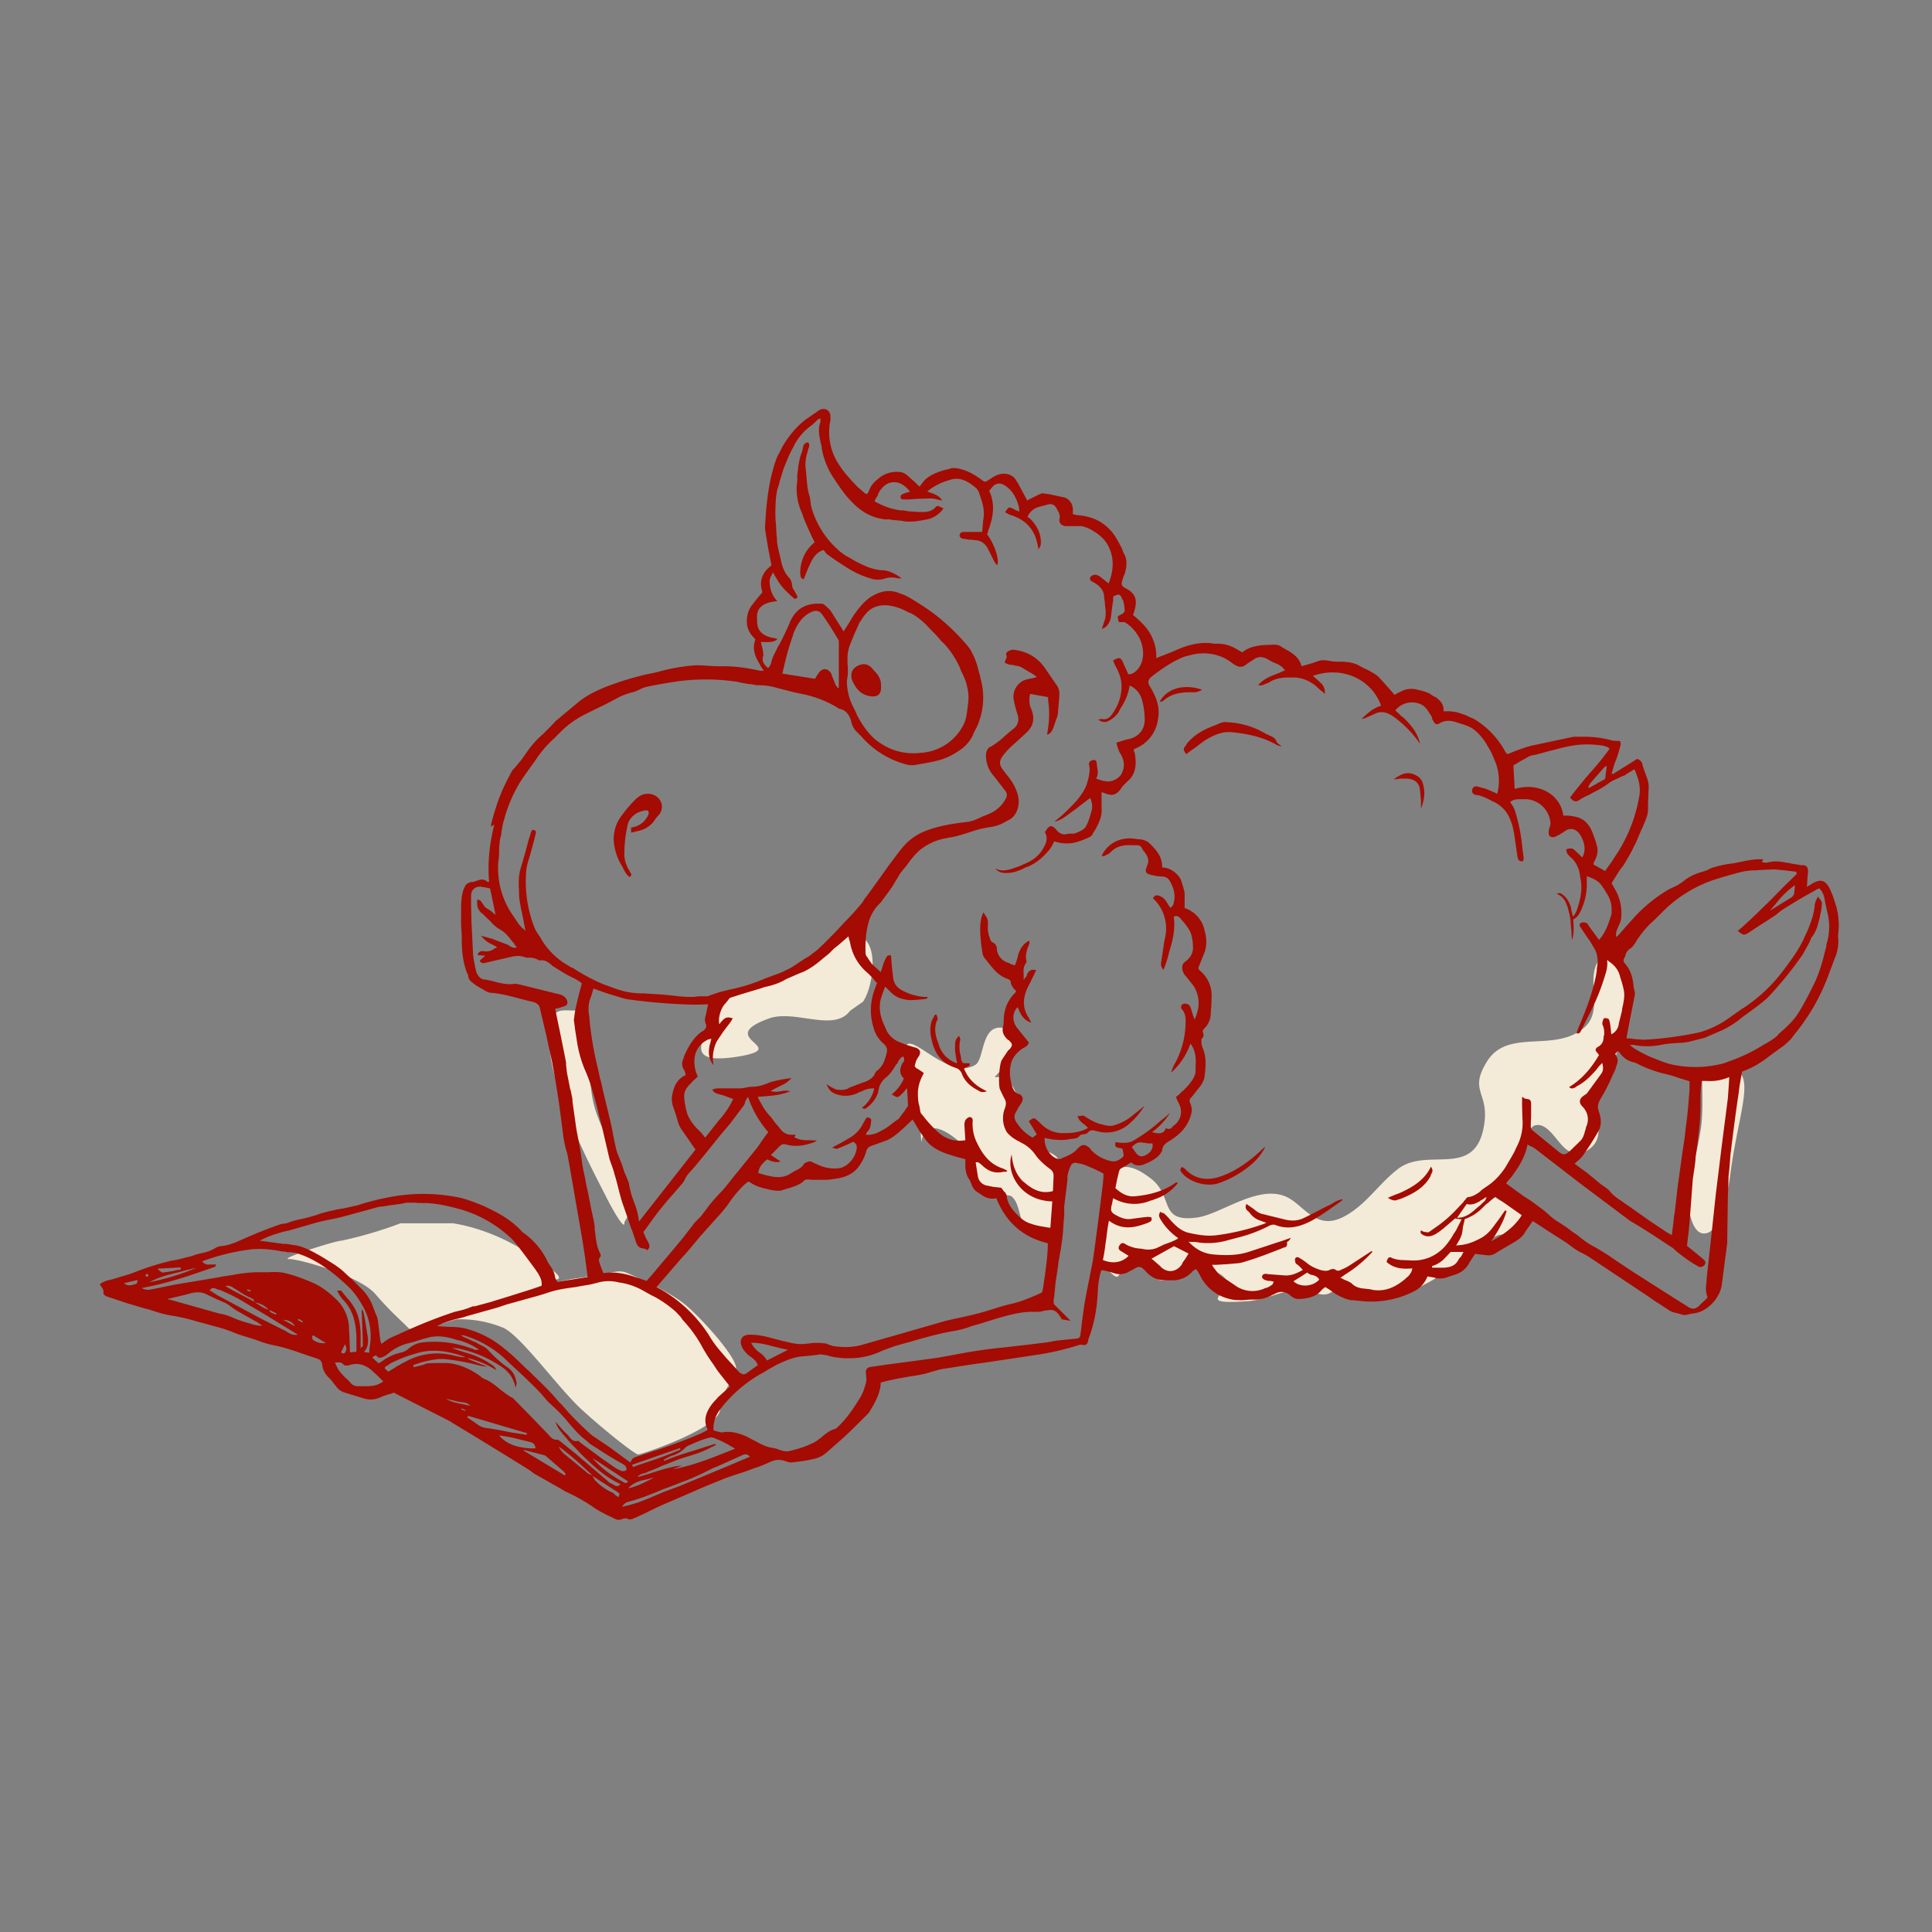 <svg height="600" width="600" xmlns="http://www.w3.org/2000/svg">
  <rect width="100%" height="100%" fill="#808080" stroke="none"/>
  <g fill="none" fill-rule="evenodd">
    <path d="M223.2 314.3c-5.7 9-11.1 16.8 6.8 13.7 15.6-2.8-8.4-5.5 8.8-11.7 8-2.9 20.2 4.4 25.2-2.4l4-2.8c3.1-4.3 5.7-19.8-2.4-20.7-7.2-.9-11.4 9-18 12.2-6.4 3-13.8 3.3-20.4 6-1.7.7-2.6 2.5-3.9 3.7zm-43.3-.6c-2.6.5-6.5-.8-7.7 1.5-7.3 13.2 12.1 48.6 16 56.4 1.4 2.9 6 11.2 5.7 8l2.6-4.7c-1-10.7-9.2-21.2-12-31.6-2.4-9.3-.4-18.2-3.5-27.2zm348.7 20c0 5.1.3 10.3-.2 15.4-1 8-3.6 15.7-4.2 23.6 0 .3.7 12.3 6.3 10.1 1.8-.7 2.6-3 3.3-4.9 1.6-4.1 3-8.4 3.5-12.7 3-24 11.3-37.2-7.5-32.6M89.8 391c3.1 0 21.7 5.1 26.7 10.8 5 5.8 7.8 8 10.4 10.7 2.6 2.7 44.4-12.6 44.4-14.3s7.7 1-5-7.6c-8.4-5.7-17-9.3-25.6-10.7h-16.3a129 129 0 0 1-18.3 5.4c-2 0-19.6 5.7-16.4 5.7z" fill="#f3ebd8"/>
    <path d="M140.5 409.8a151.9 151.9 0 0 1 37.1-12.6c12.7-1.7 14-3 16.8-2 2.7 1.1 13.8 6 18.8 10.3s15.4 15.8 15.4 19.4-5 7-5 12.8-24.3 14-25.4 14c-1 0-10.4-7.4-17.6-14s-18.5-22.5-24.2-25.3a34.9 34.9 0 0 0-15.9-2.6zM341 391.2c10.8 11.8 2.3 0 13.6 1.4 2.6.4 3.5 5 6.1 5 4 .2 7.4-5.4 11.3-4.4 22.6 5.4-7.7 12.5 15.5 10.9 5.5-.4 10.7-3.3 16.3-3.8 2.6-.2 5.1 2 7.8 1.7 2.3-.2 3.9-3 6.1-3 4.7.3 9 4.6 13.6 3.8 11.7-1.8 23.4-12 32.2-18.3 4.5-3.2 6.4 2.4 9.8-4.8.6-1.2-.6-2.9-1.6-3.8-2.4-2.4-7.3-2.5-8.4-5.7-1.4-3.6 8.4-9 9.5-10.7 2-3 .8-9.7 4.4-10.1 5-.6 8 10.1 12.5 8.2l2 .3c9-4 2.1-12.7 3.7-20 .7-3.4 4.9-5.3 6-8.6 2-5.8 4.6-22.1 3.1-28.2-.6-2.5-3.4-7.3-6.8-4.2-6.5 6 1.2 16.5-5.9 22.4-9.2 7.7-23.4 0-29.9 10.2-6 9.5.7 9.6-1 19.9-2.7 17-17.5 6.6-26.7 13.6-5.9 4.5-10 11.2-16.6 14.7-8.5 4.7-12.4-2.9-17.3-5.6-8.8-5-21 5-28.5 6-12.2 1.7-7.1-6.5-14.4-12.1-16.7-13-14.6 13-15.4 19.7zm-56.4-50.4c4.4 31.2-4.4-2.2 14.3 14.6 3 2.8 1.3 8.2 3 12 1.5 3.5 11.5 3.5 12.2 4.1 3 2.5 2.1 8 5.2 10.4 2 1.5 6.4 1.5 7.4-.7 2.9-6.3 4.6-14 2.3-20.5-1.6-4.7-12.1-3.3-12.4-8.3l-3-4.3c-.2-2.4 3.2-4.6 2.5-7-4.3-13.7-12.9.6-1.2-13.4.9-1 1.9-2.6 1.4-3.8-.9-2.1-2.6-4.4-4.9-4.7-6.8-1-5.6 9.7-8.5 11.5-9.3 5.6-22.8-14.4-21.8-3 .3 3.1 1.6 6.1 2.4 9.2" fill="#f3ebd8"/>
    <path d="M254.4 127.4c1.7-1 3.5 0 3.5 2v1.1a18 18 0 0 0 3 14.3c1 1.6 2.3 3 3.6 4.5l1.7 1.8 1.6 1.4.8.7c.2 0 .3.2.5.3l.1-.1.4-.4.2-.4a7.6 7.6 0 0 1 2.7-3.7 8.6 8.6 0 0 1 7.6-2.2c.7.2 1.3.6 1.9 1.1l.4.4 1.7 1.5 1 1 .5.4c.7-.9 1.3-1.8 2-2.4 1.8-1.5 3.9-2.2 6-2.8l1-.2.8-.3c.5-.1 1 0 1.6 0l.6.1c2.5.5 4.7 1.7 6.7 3.1l.8.6c.7.5 1 .5 1.5.1l1-.6.4-.3c1.6-1 3.3-1.7 5.4-1a4 4 0 0 1 2.2 1.8l.2.4.3.4 2.9 5.4 2.6-1.3 1.2-.6h.2l.2-.2c.2 0 .4-.2.5-.1l.8.1 1.5.2 4.6 1c1.5.5 2.5 1.9 2.6 3.6V159.7c.6.1 1.1.3 1.7.3 4.2.4 7.7 1.9 10.5 5.3 1.3 1.6 2.1 3.3 3 5l.4 1.1.5 1c.9 1.9.5 4 0 5.8l-.3.6-.4 1.2-.1.4c-.3 1-.2 1.3.5 2l.3.1.3.2 1 .6c2 1.3 2.6 3.2 1.8 6l-.2.7-.2.6-.2.3.8.7c1.7 1.5 3.3 3 4.5 5 1.3 2.3 2.1 4.7 2 7.8l.9-.4 1.6-.6 3-1.2c3.4-1.6 7-2.7 10.7-2.5h.5l1.1.2h1.4a11 11 0 0 1 5.4 1.5l2.1 1.2c2-1.7 4.5-2.1 7-2.3h.8l1.9-.1c.7 0 1.6.1 2.2.5l.8.5 1 .6.6.3c1.8 1.1 3.5 2.4 4.1 4.8l3.5-1 1.7-.6c.8-.3 1.6-.3 2.5-.2h.3c1.2.3 2.5.4 3.7.4h1.5l.7.1c1.6.1 3 .5 4.5 1.4 1 .6 2.2 1 3.3 1.7l.7.4c.6.4 1.3.8 1.8 1.4l2.7 3 1.3 1.5.7.8 1.2-.7.3-.1c1.5-.9 3-1.2 4.7-1 1.8.4 3.5.7 5 1.6l.4.3.8.5h.2l.4.3c1.3 1 2.4 2.2 2.2 4.2h2.2l2 .3 2.4.8.9.4.4.2 1.6.7a26.5 26.5 0 0 1 9.6 10l.4.6.2.1.2.2 2-.8a48.4 48.4 0 0 1 5.3-1.8l13.2-2.8h3.3c3 0 6 .4 8.8 1.2l1.3.1h.7l.4.1v.2l.1.3v.6c-.5 1.9-1 3.8-1.8 5.6l-.5 1.6-.3 1.1-.2.6.4.2 7.5-4.7c1.1.3 1.5 1 1.7 1.7v.3l.6 1.7.5 1.4c.5 1.3.9 2.6.8 4l-.2 5v1c.1 1.7-.4 3-1 4.5l-.3.7-.4 1-.5 1-.8 1.9c-.4 1-.8 2-1.3 2.8l-.7 1.5c-.9 1.6-1.8 3.3-2.8 4.8l-.5.6a27 27 0 0 0-1.7 2.6l-.9 1.4-.4.7.8 1.4.7 1.3c1.4 2.8 1.8 5.8 1.4 8.8l-.5 1.3-.3.6-.4 1c-.3.7-.4 1.4-.3 2.3l.6-.5.3-.3.7-.8 2.3-2.6 1-1.1a46.3 46.3 0 0 1 11.3-9.4l1-.5.6-.3.3-.1.8-.4 1.6-1c2-1.8 4.3-2.7 6.7-3.4l.9-.3.8-.4.9-.4a34.9 34.9 0 0 1 6.7-1.4l2-.4c2.3-.5 4.7-1 7.2-.8l-.4.7.1.2H547.6l.4.1h.8c2-.6 4-.4 5.9 0l.8.1.9.2 3 .5h.5c1.2 0 1.6.7 1.6 2l-.2 2.3-.1 1.8-.1.6 1.3-.7.5-.4.3-.1c2-1.1 3.4-.9 4.6 1 .5.8.8 1.5 1.1 2.3l.4 1 1 3.1a22.3 22.3 0 0 1 .5 9c.3 2.2 0 4.4-.8 6.6l-.2.4-.9 2.4-.9 2.4a63.5 63.5 0 0 1-10.6 18.7l-1.3 1.7-1.6 1.5-.6.5-1.7 1.2-3.4 2.5a28.1 28.1 0 0 1-7.8 4.3c-.3 2-.8 4.2-1 6.4-1 6.5-1.8 13-2.6 19.5l-.3 3.9c-.1 1.2-.3 2.3-.3 3.5l-.2 5.7-.2 13.7V386.1l-1.7 13c-.6 4.1-4.6 8.5-9 8.8l-1 .2-.4.1c-.7.2-1.4.3-2.1 0-1.1-.4-2.4-.5-3.4-1l-2.9-1.9-1.9-1.2-1-.7-1.3-.9-18.3-12.2-1-.6-1.2-.6a12 12 0 0 1-1.1-.6c-1.4-.8-2.7-1.9-4-2.8l-5.5-3.5-1.5-1-3.1-2-.4.6-.7 1-1 1.4-.3.5c-.7 1.3-1.7 2-2.9 2.8l-.5.3-.5.3-.5.3-.4.2-2.7 1.6-1.3.8c-1 .7-2 1-3.3.8l-3.4-.4-1.7 2.6c-1 2-2.6 3.3-4.7 3.9l-1.5.5-.4.1c-1.3.6-2.6.7-4 .4-.8-.3-1.6-.3-2.5-.5a8.6 8.6 0 0 1-4.5 4.8 29.2 29.2 0 0 1-16.5 2.8l-2-.2h-.6c-1.8-.3-3.4-1.1-5-2l-1.7-1.2-.3-.2-.5-.3-.6-.4c-.4.3-.9.6-1.2 1-1.7 2-4 2.5-6.5 2.7h-.6c-.8.1-1.8-.4-2.5-1l-.1-.1c-1.7-1.5-3.6-1.3-5.1-.3h-.2a10.7 10.7 0 0 1-5.8 1.6H388l-2.2.2-2.5-.1c-3.8-.6-6.9-2.3-9.2-5.3-.9-1.1-1.4-2.4-2.2-3.7l-.2-.2-.2-.3-.1-.1c-.5.3-1 .6-1.3 1a7.9 7.9 0 0 1-6 2.5h-.8c-1.3 0-2.5 0-3.8-.3a8 8 0 0 1-3.6-2.4l-.2-.2c-1.4-1.5-2-1.6-3.7-.5l-.6.3-1.5.8c-1.2.4-2.5.6-3.9.1l-.3-.1-1.8-.5-1.4-.3h-.5a26 26 0 0 0-1 5.4l-.2 3.2a45.6 45.6 0 0 1-1.7 9.6l-.6 1.9-.4 1-.2.9c-.3 1.2-.9 1.4-2.1 1.1h-.4a84.8 84.8 0 0 1-14.4 3.3l-15.3 2.3-3 .4-9.7 1.5c-1.4.2-2.7.7-4 1l-1.6.5-2.4.5-2 .3-4 .7a131.4 131.4 0 0 0-3.7.8l-1.2.3-.6.2c0 2.4-1 4.6-2.1 6.7l-.4.7-.9 1.5a3 3 0 0 1-.4.6l-2.8 2.8-4.2 4.1-6 5.3a8.8 8.8 0 0 1-4.1 2c-2 .5-4.2.8-6.3 1-.6.2-1.4 0-2-.2l-.6-.2a5.7 5.7 0 0 0-4.2.2l-.3.1c-1.7.8-3.4 1.5-5.1 2l-1.8.7-.9.3c-2.2.8-4.5 1.4-6.7 2.3l-5.9 2.4-3.9 1.7-8.1 3.5c-2.4 1-4.7 2.2-7 3.3l-2.6 1.2h-.2l-.3.2c-.6.3-1.3.4-2 0-.2-.2-.6 0-.9 0h-.1c-1 .4-1.8.6-2.7.1l-.8-.4-1.5-.7a43 43 0 0 1-3.8-2.1 56.2 56.2 0 0 0-9.3-5.3l-1-.6-1-.6-1.8-1-3.7-2.1-1.8-1c-1-.6-1.7-1.3-2.6-1.8l-5.3-3.3-10.6-6.5-7.6-4.6a11 11 0 0 0-.8-.5l-.8-.4-12.8-6.5-3.5-1.8-.8.3-1.4.4-1.4.5-.7.3a7 7 0 0 1-5 .3l-6.2-1.9a5 5 0 0 1-2.3-1.7l-.3-.4-.6-.7-.2-.3-.4-.5-.7-.8a6.7 6.7 0 0 1-2.2-3.8v-.3c-.2-1.1-.6-1.7-1.7-2l-3-1-2.9-1c-2.6-.9-5.2-1.7-7.9-2.2a28 28 0 0 1-4.3-1.3c-2.7-1-5.5-1.6-8-2.7-2-.8-4-1.4-6-1.9l-2.8-.8-2-.5-1-.3c-2.3-.7-4.6-1.2-7-1.6-2-.3-3.8-.8-5.6-1.4l-1.9-.6-.9-.2-5.4-1.6-2.7-.9-3.9-1.3c-.4-.1-1-.7-1-1 .1-.6 0-1.1-.4-1.7l-.5-.7-.2-.3.2-.2.4-.3.6-.3 1-.4 1.2-.3.5-.1 2.3-.7 3.3-1 2.1-.8a85 85 0 0 1 10.7-3.3l.7-.1 1.5-.3 3.6-.9.7-.2a19 19 0 0 1 1.8-.6l1.4-.3a12 12 0 0 0 4-1.6 4 4 0 0 1 1.6-.5l.8-.1c2-.3 3.7-1 5.4-1.8l.5-.2a149.2 149.2 0 0 1 11.8-4.7l1-.2c.5 0 1-.1 1.4-.3a26 26 0 0 1 3.5-1l1.9-.4 3.5-1c2-.8 4.2-1.2 6.3-1.7l1.9-.3 4.5-1 2.2-.7c2.2-.6 4.4-1.2 6.6-1.6a55.7 55.7 0 0 1 23.6.1l1 .3 1.8.6c1.8.7 3.6 1.3 5.3 2.2 4 1.9 7.7 4.1 10.7 7.5l.6.4a23 23 0 0 1 7.3 9l.8 1.2c.7 1 1.3 2.2 1.4 3.5l.3.6.2.4.2.3 9.4-1.5-.2-1.6-.6-4.5-.9-5.8-2.3-13.3-1.3-7.5a422 422 0 0 0-1-5.5l-.5-1.7a42.7 42.7 0 0 1-.7-3.4l-.3-2.3-.6-4.7a290 290 0 0 0-2.7-16.8l-1-4.5c-.8-4-1.8-7.8-2.7-11.8-.2-1-.8-1.6-2-2l-1.3-.3-3.1-.8c-3-.8-6-1.6-9.1-1.8a3 3 0 0 1-1.1-.4l-.2-.1-1.4-.8c-.9-.5-1.8-1-2.6-1.7-.7-.5-1.4-1.1-1.5-2.2 0-.4-.2-.7-.4-1l-.2-.6-.2-.6c-1-3.1-1.2-6.4-1.2-9.6 0-2-.3-4-.2-5.9v-2.3c0-2.4 0-4.7.8-7l.6-1.2c.5-.6 1.1-.8 1.8-1h.6l.8-.3.4-.1c1-.4 2-.6 3 .2 0 .2.3.1.7.2-.5-6 .1-11.8 1.6-17.8l-1 .6v-.7l.3-1.1.6-2.2c.6-1.8 1.1-3.6 1.8-5.3 1-2.7 2.4-5.3 3.7-7.8a6 6 0 0 1 1-1.2l.5-.6.5-.6 1-1.2 1.7-2.4c1.4-2 3-3.9 4.9-5.5l1.5-1.5 1-1 1.6-1.7 7.2-6c2.5-2 5.4-3.4 8.4-4.6a91 91 0 0 1 12.7-3.9l2-.4 1.7-.4a57 57 0 0 1 11.6-2c2.7 0 5.5.4 8.2.3 3 0 5.8.3 8.7.8l3 .6h1.1l-.5-.7-.5-.8-.3-.6c-1.4-2.3-2.4-4.7-1.3-7.6l-.6-.7a7.2 7.2 0 0 1-2-3.8c-.2-2.1.1-4.2 1.4-6l1.4-1.8 1.5-1.8.5-.6c-1.2-3.4 0-6.3 2.8-8.3l-1-5.1a281.2 281.2 0 0 1-1-6.2v-1l.2-3a88.8 88.8 0 0 1 1.5-11.5c.5-2 1-4.1 1.7-6 .4-1.1 1-2.1 1.5-3.1l.5-1c1.9-3.2 4.2-6.1 7.2-8.4l4.2-2.9zm-21.5 325c-.7-.8-1.4-.9-2.1-.6l-8 3.6-1.5.6-2.8 1.4a67 67 0 0 1-6.8 2.9l-3.8 1.5-2 .7-2.1.9c-2.5 1-5 2-7.6 2.7l-.7.2c-.8.2-1.7.5-2.3 1.7l.6-.2 1.7-.4 2.7-.8 3.3-1.3 3.3-1.4 1.7-.7 4.6-1.7 14.2-5.9 1.9-.8zm-48.8 6v.2l.2.3.4.7c1.5 1.6 3.2 2.9 5.2 3.8.4.1.7.4 1 .7l.4.4.3.1.1.1.4.3.3-1.2-4.6-3-.7-.4-3-2zm19 .5-1 .2-1 .3c-2.2.4-4.4 1-6 2.8l.5-.1 1-.3 1.5-.5c1.7-.7 3.4-1.6 5-2.4zM143 414.6c.7.5 1.6.9 2.4 1.2l1.2.6 1.2.5 1 .6c1.1.5 2.2 1 3 2 1.7 1.8 3.5 3.5 5.6 5 1.3.8 2.3 2.1 2.7 3.6l.2.8c.2.5.2 1-.2 2-.6-3-2.2-5-4.3-6.4a37 37 0 0 0-14-5.8l-1.5-.1 2.5.9 2.6.8 1.2.4a24 24 0 0 1 5.6 2.8l.9.6c.4.3.8.7 1 1.4-3-1.9-5.8-3-9-3.8l.4.3.7.4 2.5 1 2.6 1c-1.2 0-2.3-.3-3.4-.6l-1.7-.4a67 67 0 0 0-7.9-1.3c-2-.2-4 .2-5.9.6l-1.6.4a51 51 0 0 1-2.1.7l-.3.2-.1.1.2.5 3.2-.8.2-.1.4-.2.7-.1 1.7-.1h4.2c3.7.3 7 1.8 10 3.9l.2.1.4.4.8.5c1.6.6 3 1.6 4.3 2.7l1 .8c1.2.9 2.3 1.8 3.7 2.5l5.4 5.5 5.4 5.6.1.1.5.6c.6.6 1.2 1.2 2.2 1.1.4 0 .9.3 1.2.6l4.6 3.7 10.2 8.7c.2.3.5.4.9.6l.6.3.3.2c.8.5 1.4.4 2-.3-4-1.8-7.2-4.5-10.2-7.4l-1-.9-1-1-.6-.6-.6-.7-.6-.6-.6-.6-.6-.6-.5-.6-.6-.6-.4-.6-.5-.5-.4-.5-.5-.5-.1-.3-.4-.4a8.5 8.5 0 0 1-1.6-3l.4.5 1.6 1.8a27.5 27.5 0 0 0 2 2l.4.6.3.3c.5.6 1.2 1 2.2.8.2 0 .3 0 .5.2l.2.2.1.1 6.5 4.8a614.3 614.3 0 0 0 4.6 3.2l1 .5c.8.5 1.6.5 2.3 0l-.1-.6c-.2-.6-.4-.8-.7-1l-.2-.1-.3-.2a103.3 103.3 0 0 1-7.1-4.3l-3-1.9-1.1-1c-1.8-1.3-3.3-3-4.8-4.7l-1.6-1.9a58 58 0 0 0-2.3-2.5l-3-2.8-1.1-1.2-1.1-1.3-1.7-1.8a305 305 0 0 0-4-3.9l-4.1-3.8-2-1.9a32.3 32.3 0 0 0-12.4-6.9h-.7l-.3-.1zm41 38.2c2.8 3.3 6.4 5.8 10.2 7.8l.4-.1.3-.2.2-.2zm37.5-6.3c-.6-.2-1.4 0-2 .2a28.3 28.3 0 0 0-4 1.5l-.9.4c-.8.3-1.6.7-2.1 1.3-1 1-2 1.5-3.2 2l-.7.2-.7.3-.3.2-1.4.7.1.4c3-1.3 6.1-2.3 9.2-3.2l4-1.3 1.3-.4 1.3-.4.2.4-1.5.7a31.3 31.3 0 0 1-4.6 2l-3.2 1-1 .3-2 .7-2 .8-1 .4-1.1.4-2 .9-2.5 1-.6.3-.6.2-.8.2c-.5.2-1 .4-1.4 1a71 71 0 0 0 3.5-1l2.5-.8c2.6-.8 5.1-1.5 7.8-1.8l-2.8 1.2c5.2-1 10-2.7 15-4.7l4.3-1.7-1.2-.7a32 32 0 0 0-5.6-2.7zm-48 2.7a7 7 0 0 0 1.7 2.3l7.3 6c.4.3 1 .5 1.5.7l-2.5-2.3a85.5 85.5 0 0 0-8-6.7zm-6.5 2.2-4.3-1.1-.1.2 12.8 7.7.3-.3-.4-.7a648.4 648.4 0 0 0-6-5.2zm44.2-1.7-14.9 5.2.3.7 1.3-.5 2.7-.9a128 128 0 0 0 10.7-4zm-17.6-51.2-1.7-.3a12.7 12.7 0 0 0-6.5.2l-2 .5-3 .5-1.6.3c-3 .4-5.9.8-8.8 1.8-2.3.8-4.8 1.4-7.2 2.1l-3.6 1-1.8.5-3 1-9.3 2.6-1.2.4-2.5.6a68.2 68.2 0 0 0-4 1.3l-1 .5-.6.2c.3.2.5.2.8.2h.2l1.4.1 2 .1c1.7 0 3.3.2 4.8.6a31 31 0 0 1 11.6 6.1c1.5 1.2 3 2.5 4.3 3.8l2.5 2.4.9.8 5.3 5.2 2 2.1 1.9 2.2 1 1 2 2.3a97.9 97.9 0 0 0 7.4 7.2l5.5 3.7 2.7 2 2.7 2 1 .7c.4-1.3 1.1-1.6 2.2-1.9l3.6-1.2 1.4-.5.8-.2 4.3-1.5 2.2-.8 2.4-.9a96.8 96.8 0 0 0 5.3-2.2l1.2-.6.6-.4c-.9-1.6-1-3.5-.2-5.4.7-1.6 1.7-2.9 2.8-4l.6-.7 3.7-3.3-3.4-4.3-.6-.8-1.1-1.7a51.3 51.3 0 0 1-3.3-5.1 39.5 39.5 0 0 0-6.3-8.8l-.6-.9-1.5-1.6c-1.9-1.7-4-3.2-6.3-4.5l-1.2-.6-2-1.1a21.7 21.7 0 0 0-6.8-2.7zM334 361.1c-.4 0-1 .2-1.2.5a9 9 0 0 0-1 2.4c-.3.8-.3 1.7-.3 2.5l-1 8.2v2.6l-.2 2.6a67.7 67.7 0 0 1-1 8.8l-.6 3.4-.2 1.7-.7 4.6-.4 4.3-.2 1.1c0 .8 0 1.2.6 1.7l2.3 2.3 1.6 1.6.8.8-2.8-.5-.3-.6-.2-.3-.3-.4c-1.2-1.6-2-1.8-4-1.4h-.5c-.8.3-1.7.4-2.5.4h-.5c-2.8-.1-5.6.4-8.3 1.1a82 82 0 0 0-5.2 1.5l-2.6.8-1.3.4-2.1.6-1.7.6c-1.4.4-2.8.8-4.3 1-4.5.8-8.8 2-13.2 3.3l-2.6.7-.7.2-1.4.4-3.3 1.2-1 .4a22.4 22.4 0 0 1-10.2 2.2H262c-1.8-.2-3.5-.3-5.1-.9l-2.1-.3-1.3.2-2.7.3-1.3.1c-3 .2-5.7 1.4-8.4 2.7l-2.5 1.4-1.6 1-.8.4a42.8 42.8 0 0 0-12.1 10.4c-1.6 2-2.7 4.2-2.5 7.1l.6.2.8.2c.6.2 1 .3 1.6.2 2.5-.4 4.8.3 7 1.2l2.3 1.2 1 .5.9.5c1.2.6 2.5 1.2 3.8 1.4l.6.1 1.2.3.8.3c1 .3 2 .6 3.1.3 2.5-.6 4.8-1.3 7-2.4 1-.4 1.7-1 2.5-1.6l1.1-.9c1.1-.9 2.3-1.7 3.7-2v-.1l.2-.1c3-2.7 5.2-6 7.3-9.4.8-1.3 1.3-2.7 1.7-4.2.3-.8.3-1.7.2-2.5v-.3c-.3-1.5 0-2.4 1.5-2.6l5.5-.8 5.4-.7 9.6-1.3 3.9-.7 3.8-.7a152.8 152.8 0 0 1 13.6-1.9l7.8-.9 4-.5c1.4-.1 2.9-.5 4.4-.7l3-.3 2.9-.3c.6 0 1-.4 1.1-1l.2-1.4.3-2.6.7-5.2.8-4.4.9-4.5c.4-2.2.9-4.3 1.2-6.5a1312.2 1312.2 0 0 0 2.9-22.4l.2-2.4v-.8l-.7-.4-2-1-2.8-1.2c-1-.4-2.1-.6-3.2-.8zm-179 84.7c2.6 3 6 3.7 9.5 4H166.3c-.1-1-.5-1.6-1.4-1.9l-5.7-1.4-2-.4-1.4-.2-.8-.1zm8.7-.7-18.3-5.4-.3.5 2.4 1.6 1.1.8c1 .7 2.2.9 3.4 1l3 .5 3 .6 1 .2 1.5.2 3 .5zm-20.3-7.7-.1.3 1.3.5v-.2c-.3-.3-.8-.4-1.2-.6zm-4.9-3c1.5.9 3.1 1.3 4.8 1.6l1.4.3 1.3.3c-.6-.8-1.4-1-2.3-1.1l-.7-.1-.7-.1-1.2-.3zM104 423l.4 1 .2.4c.5 1.2 1.3 2 2.2 3l.5.5.7.6 1.2 1.3c.4.4 1.2.7 1.8.7h2.5c1.9 0 3.7-.1 5.5-1.5l-2-2-1.1-1c-2.2-2.1-4.6-3-7.6-2-.5.2-1.4.1-1.6-.2-.5-.6-1-.7-1.6-.7H104zm179.4-75.3c-1.6 1.5-3.1 3-4.8 4.4-1 .8-2 1.5-3.1 2l-3.3 1.2-1.7.6c-.8.3-1.2.8-1.5 1.6v.2a16 16 0 0 1-1.9 4c-1.9 3-4.8 4-7.8 4.4l-.7.1-.7.1-1 .1h-4.6l-1.3-.1c-.4 0-1 0-1.2.3-1.3 1.3-3 1.8-4.5 2.3l-1.7.5-1.2.4h-1.2l-.8-.1-1.2-.2-.8-.2c-2-.4-4-1-5.7-2.3h-.4c-2 1.5-3.5 3.4-5 5.3l-1.4 2a44 44 0 0 1-3.1 3.7l-5.3 5.9-2 2.4-2 2.4-2 2.2-3.8 4.4-3.8 4.4.7.4.4.2a43.8 43.8 0 0 1 15.2 14.4c1.2 2.1 2.7 4 4.3 5.8l1.2 1.4 1.2 1.3a120.3 120.3 0 0 1 2.7 3l.5.3c.6.4 1.1.4 1.7 0l.7-.5 1.4-1 1.4-1c-.2-.9-.8-1.6-1.6-2.2l-.2-.2a8.9 8.9 0 0 1-2.9-2.9c-.5-1-.8-2-.3-3s1.6-1.2 2.7-1.2c2.2 0 4.3.4 6.4 1l2.3.6.5.1.6.2 1 .2.8.2c2 .5 3.8.8 5.8.5h.5c1.4-.3 2.8-.3 4.2-.2l1 .1c.4 0 .7.1 1 .3l.6.2.9.3c3.1.5 6.2.5 9.3-.4l19.2-5.5 6.6-1.9c3.3-.8 6.7-1.4 10-2.3 3.2-.8 6.4-2 9.6-2.8 3-.6 5.7-1.7 8.3-2.8l2-.9.3-1.2.5-3.4a134 134 0 0 0 .9-7.6l.1-2.1v-1c-7.9-1.9-13-6.6-16-14-2 .5-3.7-.3-5.1-1.4l-.5-.3-.6-.4a4.8 4.8 0 0 1-1.5-2.2l-.3-.8-.4-.8-.2-.2c-.7-1.2-1-2.6-1-4v-2l-.8-.2-1.8-.5-2.6-.8c-2.5-.8-5-2-6.7-4l-2.2-3-1.2-2-.5-.9-.2-.3zM142 420.6c-4-1.1-8-1.6-12-.5l-1.7.5a40.6 40.6 0 0 0-7 2.8l-1 .7-.6.3-.1.2-.1.2v.2l1.1 1 .6-.4 1.2-.7c.6-.4 1.1-.8 1.7-1l.6-.4 1.2-.6A20.3 20.3 0 0 1 141 421l2 .4 1 .1h.6l-1-.4-1.7-.5zm.7-4.3-.9-.2c-2.8-.9-5.8-1.5-8.8-.7l-1.5.4-2.9.9-1.5.4a15 15 0 0 0-6.2 3l-.4.3a6 6 0 0 1-1.8 1.1c-.4.2-1.2.2-1.4 0-.4-.7-.7-.6-1-.4l-.2.1-.2.2a2 2 0 0 1-.3.2l2 1.8.5-.3 1.5-1a16.4 16.4 0 0 1 3.6-1.7l1.8-.5.6-.2 1-.6c1.3-1.2 2.8-2 4.6-2.2 5.3-.6 10.4.1 15.3 1.9h.2l.5.3c.4.1.9.2 1.5 0a20 20 0 0 0-6-2.8zm90.6.7c.5 1.1 1.3 2 2.1 2.7l1 .7a8 8 0 0 1 1.8 2.1l6.5-3.3-2.7-.6-2-.5c-2.2-.6-4.3-1.1-6.7-1.1zm-126.2.5-1.2 2.5c.5.4 1 .4 1.3 0 .5-.8.5-1.6-.1-2.5zm-19.2-28.8c-3.5-.7-7-1.1-10.7-.6a67 67 0 0 0-12.4 2.9l-2 .7c.7 1 1.6 1.1 2.4 1h1.9v.2l-.2.3-.1.2C59.4 396 52 398.6 44 400c1.2.7 2.3.6 3.2.4l6.8-1.4 13.8-2.3.9-.2 3.3-.5c2.5-.5 5-.8 7.5-.9H83.5c1.4-.1 2.8-.1 4.2.1 3 .6 6 1.7 8.8 2.9 3.3 1.3 6 3.5 8.5 6a13 13 0 0 1 3.4 9.1l.1 1.3.2 5.5 2-.2v-4.1c-.1-4.3-.8-8.5-4-11.9-.5-.4-.8-1-1.2-1.5l-.4-.7a22 22 0 0 0-.4-.8h1c.2 0 .3 0 .4.2l.4.5 1.3 1.6c1 1 1.7 2.1 2.4 3.3 1.5 2.8 1.8 5.8 1.8 9v3.4l.2-.3.3-.3.2-.2-.1-3.8-.3-7.8v.2l.4.5.2.5.5 2.5.8 5c.2 1.6.2 3.3-1.2 4.8l1.7.2v-.9l.1-.8a19 19 0 0 0-2.5-13.4c-1.2-2.1-2.6-4-4.4-5.7l-1-.9c-4.4-4-9-7.4-14.7-9.2-.6-.2-1.3-.2-1.9-.3h-1l-1.4-.3zm44-15-.8-.1h-1.3l-.9-.1h-2.7c-1.6.4-3.3.6-5 .8l-2.4.4c-.5 0-.9 0-1.3.2-.5 0-.9.2-1.3.3l-9.9 2.7c-2.8.7-5.6 1.1-8.4 1.9l-8 2.3-1.8.4c-2.4.7-4.9 1.4-7.4 2.8l7.3 1h.9l3.2.5c2.8.6 5.2 2 7.5 3.3l1 .6 2.1 1.3c1.6 1 3.1 2 4.4 3.3 1.4 1.3 2.8 2.5 4.1 3.9l.7.7a15 15 0 0 1 4 6.1l.8 2.1c.4.7.6 1.5.7 2.3l.7 5.8c0 .1 0 .3.2.5v.4l.2.2.6-.4.5-.4 1.4-.9 5.8-2.6a151 151 0 0 1 14.4-5.6l2.1-.5c1.2-.3 2.3-.7 3.5-1.2h.6c2.1-.6 4.3-1.1 6.4-1.8a357 357 0 0 0 5.5-1.7l5.4-1.7 1.2-.4 2.3-.8c.2-1.6-.5-2.8-1.2-4l-.3-.4-.3-.5-3.7-5-1.7-2.2c-1-1.3-2-2.5-3.2-3.5a38.8 38.8 0 0 0-14-7.9c-3.9-1.1-7.8-2.1-12-2.2zm-34.6 41-.4.3.1.5c0 .3 0 .5.2.6 1 .7 2.2 1.2 4 1zM68 400.6l-1-.4-.3-.1c-.5-.2-1-.1-1.6.6l2.5 1.6 2.8 1.5 5.6 3 5.6 3 2.8 1.4 4 2 .9.5c1 .7 2 1 3.2.8l-10.6-6.5-5.9-3.5a52.8 52.8 0 0 0-8-4zm20.1 9.3H88l3.6 2c-.5-1.1-2-2-3.4-2zm-22.7-7.3-.8-.4c-1.9-1.1-3.7-1-5.6-.5l-.3.1-2.4.6-1.7.4-1.7.4-.9.2.5.2h.2a6838.2 6838.2 0 0 0 15.3 4.3l1 .2c1 .2 1.8.5 2.6.8a34 34 0 0 0 5.6 2l2 .6a98.5 98.5 0 0 1 1.2.2h1.1l-1.5-1-.3-.2-.4-.2-.2-.1-5.8-3.3c-1.1-.7-2.1-1.6-3.2-2.2l-1.6-.7-1.6-.7-1.5-.7zm27.4 7-.4.3 1.5.8.2-.3zm-9.2-2.8c.2.6.6.9 1 1l.7.3.3.2.3-.4zm-4.4-2.3 1 .6c1 .7 2 1.3 3.2 1.6a7 7 0 0 0-4.2-2.2zm457.8-70a14.6 14.6 0 0 1-6.9 1.2h-1.6l-.1.7v.2c-.3 2-.3 3.9-.3 5.8v2.4a86 86 0 0 1-.7 8.4l-.3 2.4-.5 3.6c-.1 2.4-.6 4.8-.9 7.2l-1 13.3-.3 3-.5 4.2 3.7 3 1.3 1.1c.6.5 1 1 .5 1.8-.4.6-1.4.9-2 .5l-1.7-1a50.4 50.4 0 0 1-4.2-3l-1-.8c-.5-.5-1-1-1.6-1.3l-5.6-3.7-3.8-2.4-.5-.3-1-.6-1.7-1-15.6-11.7-13.6-10.5-1-.7-1.3-.6-.4-.3c-.8 4-2.7 7-5 10.1l-.7.8-.7.8c0 .2-.2.3-.3.4l5.5 4 2.2 1.4 3.8 2.8c1.5 1.2 2.9 2.7 4.6 3.7 1.6 1 3.1 2 4.6 3.2l1.5 1c1.7 1.4 3.4 2.7 5.4 3.7 2.1 1.2 4.2 2.5 6.3 4l3 2 2.1 1.4 9.4 6 8.2 5.2c1.1.7 2.2.7 3.2-.2l1.2-1.2 1.1-1 .5-.6a7.9 7.9 0 0 1-.4-4.1l.1-1.3v-.3l1.2-10.9 1.7-15.8 1.8-14.6 1.9-14.8.2-2.8.2-3v-.8zM72.6 400c-.7-.5-1.6-.9-2.6-.6l2.2 1.3 6.9 3.6-.1-.2-.2-.3c0-.2-.2-.4-.4-.5-1.7-.7-3.2-1.6-4.7-2.6zm5.3.8-1-.4-.2.4 1.1.3zM254.8 130c-.7 0-1.1.5-1.5 1l-.4.3-.6.6a17.5 17.5 0 0 0-6 7.1c-1.2 2-2 4.3-2.9 6.4l-1.3 4.2-.2.9c-1 2.6-1 5.2-1.1 7.9 0 1.5 0 3 .2 4.6l.1 2.3.2 2.3c0 1.4.4 2.8.7 4.2l.3 1.2.4 1.8c.4 1.6 1 3 2 4.2l.5.6.2.2c.3.5.4 1 .6 1.7v.5l.1.3c0 .3.3.7.5 1l.4.7.7 1.3c-.3.7-.8.9-1.4.3l-.8-.7-.8-.8a17.4 17.4 0 0 1-3.1-3.7l-1.6-2.7-.2.6-.5.9-.3 1c0 2.4.6 4.6 2.4 6.5-4 .3-6.1 1.8-6.3 4.4v.9c0 1.3 0 2.6.8 3.8.9 1.3 2.2 1.8 3.6 2.2l.6.1 1.4.3c-1 1-2.2 1-3.3 1H237a9 9 0 0 0-.7 0l.6 2.5a78.2 78.2 0 0 1 .2 1.6c-.7 1.7.1 2.9 1.5 4l.1-.2.4-.5.3-.6c.3-1.6 1-3 1.8-4.5l.2-.5c1-1.6 1.8-3.3 2.6-5l1.2-2.6c0-.3.2-.5.3-.8 2-4.2 5.4-5.6 9.7-5.3.3 0 .6.1.8.3l.9.8c.4.4.9.8 1.2 1.3l2 3.2 1.3 2 .6 1 1.7-2.7a140.8 140.8 0 0 1 1.6-2.6l1.2-1.6c1.6-2 3.3-3.8 6-4.9 2.4-1 4.7-1 7 0 2 .6 3.8 1.8 5.7 3 6 3.7 11.2 8.3 15.7 13.8.6.8 1 1.7 1.5 2.7.7 1.5 1.2 3.2 1.6 4.8l.4 1.4c0 .5.2 1 .3 1.4a21.9 21.9 0 0 1-1.4 14.5l-.9 1.7-.2.6c-.9 1.9-2.2 3.4-3.9 4.6a21 21 0 0 1-6.7 3.3c-2.3.6-4.7 1-7 1.4-1 .2-2.2.2-3.2-.1a28 28 0 0 1-12.8-7.5l-1.1-1.2-.6-.6-.6-.6a6.2 6.2 0 0 1-1.9-3.2c-.4-1.8-1.4-3.8-3.8-4.2l-.4-.2-.2-.2a34.5 34.5 0 0 0-11-4.2l-2.4-.5-3.5-.9-1.2-.3c-2.2-.7-4.3-1-6.6-1-.7 0-1.3-.2-2-.3l-1-.1-1.7-.3-1.9-.4a65.8 65.8 0 0 0-19 0c-3.1.5-6.2 1-9.3 1.7-1.4.4-2.6 1.3-4 1.6-1.6.4-3 .9-4.5 1.7l-4.2 2.2-2.9 1.4-2.8 1.4a29 29 0 0 0-8.3 6l-1.6 1.6a35.6 35.6 0 0 0-5 5.6l-1.3 1.9-2.6 3.6-1.3 1.9a44.2 44.2 0 0 0-5 11l-.4 1.4c-.4 1.2-.5 2.5-.8 3.8v.6c-.5 1.5-.6 3.1-.7 4.7v1.4l-.1 1.4-.1.6a25.6 25.6 0 0 0 4.7 17.4l1.2 1.8.4.6 1 1.1.6.5.5.5-.7-3.6-.3-1.4-.1-.6-.3-1.3-.2-1.2a18.8 18.8 0 0 1-.4-4.2l-.1-1.4c0-1.8 0-3.6.5-5.4l1.6-5.5 1-3.8.6-1.8c0-.4.3-.8.5-1.2.8.1 1.3.3 1.1 1.1a246.1 246.1 0 0 1-1.6 6.1l-.4 1.4c-.4 1.2-.7 2.3-.9 3.5a39 39 0 0 0 2.3 17.8c.4 1.2 1.2 2.4 2 3.5l.5.9a23 23 0 0 0 8.4 8l.8.5h.2c3.8 2.4 7.7 4.6 12 6 3 1.2 6.1 2 9.5 2h.6l4.8.3 1.6.1.8.1c2.4.2 4.7.6 7.1.6h1.5l1.4-.2h2.9l.2-.2h.2l.8-.3 2.4-.8 3.2-.8a54.3 54.3 0 0 0 11.1-3.5l2.2-.8c1.4-.5 2.8-1 4.1-1.7 1.4-.6 2.6-1.4 3.9-2.3l1.2-.8.6-.4 1.4-.8 2.5-1.9c2-1.8 3.8-3.7 5.7-5.6l2.7-2.9a93.6 93.6 0 0 0 5.7-6.3l.8-1.3.5-.6 4.2-5.8 2.7-3.8 1.2-1.6c1.2-1.6 2.4-3.3 3.8-4.8 3.6-3.9 8.2-5.2 13-6.2l1-.2a136.4 136.4 0 0 1 5-.7c1.4-.1 2.7-.6 4-1.2l1.3-.6 1.3-.5.4-.2a10 10 0 0 0 5.4-4.9c.5-.9.3-1.6-.2-2.3l-3.4-4.4a9.6 9.6 0 0 1-2.6-6.3c0-1.5.4-2.4 1.3-3h.2c1.6-1 3-2 4.2-3.2l2-1.7 1-.8c1.2-1 1.6-2.4 1.2-4-.5-1.6-1-3.3-1.3-5-.4-2.5 1-5 3.4-6a16 16 0 0 1 2.1-.5l1.2-.3.5-.1c-.7-.7-1.6-1.2-2.5-1.7l-1-.6-1-.6c-.8-.5-1.5-.6-2.2-.7l-.8-.2c-.9 0-1.7-.2-2.5-.8l.1-.3.3-.7c.2-.3.3-.7.2-1-.3-.7-.1-1 .4-1.4.6-.3 1.2-.6 1.8-.5 4 .4 7.3 2.3 9.6 5.5l3.9 5.7c.4.6.7 1.5.7 2.3 0 1.5-.2 3-.3 4.4l-.2 2.2-.2.8-.2.5-.7 2-.1.4-.3.7c-.3.7-.7 1.5-1.8 1.9l.1-.8.2-1.4a28.7 28.7 0 0 0 .2-7l-.2-1.6v-.9l-5.6-1c-.3 1.4-.3 3.3.2 4.3 1.3 2.9 1.1 5.5-1.4 7.8l-2.4 2.2-1.1 1a29 29 0 0 0-2.6 2.5l-.2.3-.4.4c-2 2.4-1.9 3.5.2 6l.2.3c1.7 2 3 4 3.7 6.6.8 2.9-.2 6.4-2.7 7.7l-.8.4c-1.3.8-2.7 1.4-4.2 1.7l-.5.1a32 32 0 0 0-6.3 1.5l-1.9.6c-1.6.5-3.2 1-4.8 1.2l-1 .2c-3 .5-5.6 1.7-8 3.5l-.6.5-1.2 1.2-1.4 1.7-1.3 1.8-.7.8-.3.4-.5.6-.5.7-2.2 3.7-.9 1.3-2.8 3.8-.6.6a13 13 0 0 0-3 5c-1 3.3-1.2 6.6-1.1 10 0 .5.2 1 .5 1.3l.5.8 1 1.4 2.7 2.5.2-.5.4-1.3.5-1.5.2-.4.2-.4.2-.3c.3-.7.5-.8 1-.8H276.7l.3 3.6.4 3.5c.2 1.5 1 2.7 2.3 3.5 2.2 1.3 4.7 2.1 7.3 2.3h1v.5l-1.1.2-1 .1-2.7.2c-1.6 0-3.2-.3-4.6-1-.8-.4-1.5-1-2.2-1.7l-.9-.9-.6-.6-.4 1-.4 1.1c-.3 1-.7 2-.8 3-.3 2.7.4 5 1.5 7.3l.3.7.3.7a7.7 7.7 0 0 0 4.1 3.5c1.6.7 3.3 1.2 5 1.7 1.2.5 1.5 1.2 1 2.4-.4.6-.9 1.3-1.1 2l-.1.4c-.3.8-.3 1.1.3 1.5l.2.2.3.1a25.5 25.5 0 0 0 .9.6l.6.4.3.3c-2 3.5-2 6-1.7 8.8l.1.6.2.7.3 1.7c0 .3.2.6.4.9l.3.3c1.5 2 3.3 4 5.3 5.7a9.6 9.6 0 0 0 8 2.1l-.2-3.1-.1-1.6c0-.9.2-1.7 1-2.2.2-.2.7-.4 1-.2.3 0 .6.6.6.9a13 13 0 0 0 1.3 7c1.8 3.7 4 6.7 8.1 8l1 .5.3.2-.2.3h-1c-2.8.7-4.9-.3-6.8-2.2l-.4-.3c-.3-.3-.7-.6-1.4-.4l.7 4.4a3.5 3.5 0 0 0 2.4 2.7l2.4.5 1.9.2.6.1.7 1 .2.2.4.4c.1.3.3.5.3.8.3 2.6 1.8 4.5 3.6 6.2l.5.5c1 .9 2.2 1.7 3.4 2 1 .4 2 .6 3 .8l2.3.4.8.1.6-8.2c-9.9-.2-14.5-9-12.6-14.6v-.2.4c.3 3.3 1.3 6 3.5 8.2l.3.2c2.6 2.3 5.4 3.8 9 2.8l.1-2.3.1-2.4c0-.8-.2-1.4-.9-2l-1.3-1c-1.2-1-2.5-2.2-3.4-3.5l-.3-.4a11.1 11.1 0 0 0-4.1-3.4l-.5-.3-.8-.4-1.3-.8-.5-.4c-.6-.5-1.2-1-1.6-1.7a8.5 8.5 0 0 1-.5-6.9l.1-.3c.5-1.3.3-2.2-.2-3l-.3-.6-.4-.8-.7-1.5c-.5-1.8-.2-7.4.6-9l2-3 .4-.3c1-1.2 1-1.7 0-2.6l-.1-.2-.4-.2c-1.3-1.2-2-2.5-1.4-4.4l.1-.9v-.4c0-3.3 1-6.3 3.4-8.7l.5-.6-.1-.2-.6-.6c-.5-.7-1-1.3-1-2.2 0-.3-.5-.8-1-.9-2.3-.8-3.9-2.4-5.3-4.2l-.5-.6-1.2-1.5c-.4-.5-.7-1.1-.8-1.8l-.2-1.3c-.4-3-.7-5.9-.3-8.8l.3-1.2.4-1v-.3c1.5 1.9 1.6 2.6 1.5 4-.1 1 0 1.9.2 2.7l.1.6.2.4c.2.7.4 1.4.9 1.6 1 .5 1.2 1.1 1.4 1.8v.7c.5 2.2 1.8 3.4 3.8 4l.5.3 1.3.4.5-1.4.4-1.3.1-.6c.6-1.7 1.4-3.4 3.5-4.4V293l-.3.8-.4 1c-.3 1.2-.6 2.4-.2 3.7 0 .1 0 .4-.2.6-.7 1-.8 2-.7 3.1v2.1l1-1.3v-.3c.6-1.3 1.4-1.8 2.9-1.4L320 305l-1 2c-1.3 3-1.5 5.9.3 8.8.4.5.6 1.2 1 1.8-2.3-.7-3.3-2.4-4-4.3l-.3-.5c-1.6 1.7-1.7 4.1-.3 6.2l2.4 3 .5.6.4.5.5.6c-.1.7-.5 1-1 1.4l-.3.2-.3.1c-2 1.3-3.6 3-4 5.3-.5 2.2-.2 4.5.4 6.6.3 1 .8 1.9 1.8 2.4h.3c1.4.6 1.5 1.8.7 3l-.1.2c-.7.9-1.1 1.8-1.6 2.7-.6 1-.3 2.2.3 3l.5.7a13 13 0 0 0 4.5 4l1.3-1-2.5-4.1.5-.4c.9-.6 1.2-.6 1.7-.2l.3.2.2.2c.9.8 1.7 1.7 2.6 2.3a9.5 9.5 0 0 0 5.8 1.6c2.5 0 5-.3 7.3-1.6l-1-1-.6-.4c-.7-.6-1.4-1.2-1.6-2.3h.5l.6-.1h.8l.9.6c1.3.8 2.6 1.5 4.2 2h.3l.6.2c1.1.3 2.2.5 3.3.2 2-.6 3.9-1.5 5.6-2.9l2-1.6 2-1.6-.7 1a23.6 23.6 0 0 1-4.1 4.6 10.6 10.6 0 0 1-10 2.3l-.5-.1c-1-.3-1.8-.3-2.5.7l-.4.2-.5.1h-.1l-.3.1h-.4l-.6.3c-.5.7-1.1.9-1.8 1l-.8.1h-.2c-2.8.6-5.5.3-8.2-.3 0 2.3.7 4 2.3 5.5.8.7 1.8 1.2 2.7 1l.8-.4c1.6-.6 3.1-1.3 4.3-2.6 1.4-1.6 2.3-1.7 3.9-.4l.6.8c1.7 1.7 3.7 2.8 6.1 3.3 1.4.3 2.4-.3 3.4-1.1.5-.4.5-.8.4-1.3l-.1-.4-.1-.5v-.3l-.2-.3-.4-.1-.4-.1h-.3c-1-.3-1.2-.6-1-1.4v-.4c2.8.4 4.3.3 5.8-.6a50.6 50.6 0 0 0 8.2-6l2-1.6 1-.9a23.1 23.1 0 0 1-5.6 6c2.5.7 3.7.4 4.3-1.3.7.5 1.2.3 1.7 0l.2-.2.3-.4.2-.1.1-.1a5.2 5.2 0 0 0 1.6-6.6l-.5-1-.5-1.2.6-.5.5-.4.4-.5 1-.8c.7-.8 1.5-1.5 2-2.3.8-1 1.5-2.2 1.6-3.4v-1.6c.2-2.5 0-5-1.6-7.1a21.2 21.2 0 0 1-6 9c.3-1 .7-2 1.2-2.9l.3-.5c2-4 3-8.1 3-12.5 0-1.3-.1-2.6-1.1-3.7-.7-.7-.1-2 1-1.8.5 0 1.2.3 1.4.7.3.6.5 1.1.6 1.7l.3.8.1.5.1.2.4 1c1.7-3.7 1.7-7.1-.3-10.4l-2.4-3c-1.3-1.3-1.6-3.5-.4-4.4 1.4-1 2.5-2.4 2.6-4.2 0-1.7-.2-3.6-.8-5.1-.5-1-1.2-2-2-3l-.9-1-.2-.3c-.5-.5-1-1-2.1-.5.4 2.6.1 5.2-.5 7.7l-.3 1.2-.6 2a31 31 0 0 1-1.8 5.6l-.3-.4c-.4-.8-.5-1-.4-2l.5-3.2.4-2.8.3-1.5a12.8 12.8 0 0 0-3.7-12.3v-.2l.3-.3.2-.2c.4-.3.5-.3.9-.2h.2c1.1.3 2 1 2.6 2 0 .2.2.3.3.5l.3.5.4.6.2.3v-.1l.5-.4.3-.4c1-2.8.3-5.4-1.2-7.8-.5-.7-1.2-1-2-1.1h-.3c-1 0-2-.2-2.9-.4-2-.4-2.5-1-1.7-2.7v-.2c.7-1.3.4-2.3-.1-3.3l-.2-.3-.3-.5-.3-.4-.3-.3-.3-.6c-.3-.7-.8-.9-1.4-1h-1.5c-2.2-.1-4.4 0-6.3 1.6l-.2.2-1 .9-.4.1c-.5.4-1 .7-1.8.5 2-4 5.6-5.7 9.8-5.4l1.2.2c1.4 0 2.9.3 4 1.4l.4.4c2 2 3.5 4 3.4 7 2.4.1 4 1.3 5.3 2.9l.5.8.7 2.2.2.8c.2.6.3 1.1.3 1.7v4.2a9.3 9.3 0 0 1 6.2 7c.6 2.2.8 4.4 0 6.7l-.8 2-1.2 3 .2.3.3.4c2.3 1.9 3.5 4.4 3.7 7.3l-.1 3.5-.2 2.2v.7a6.5 6.5 0 0 1-1.7 4l-.2.2c-.3.3-.7.9-.6 1.1.4 1 .4 1.6-.4 2.3v.7c0 .8.2 1.6.5 2.3 1 2.5.9 5 .6 7.7l-.1.9c-.1.9-.6 1.9-1.1 2.7l-3 3.8c-.6.5-.7 1-.4 1.7l.2.5c.2.7.4 1.5.3 2.1-.6 3.8-3 6.7-6.1 8.7l-.4.3-.7.4-.3.2c-1 .7-1.6 1.4-1.7 2.7l-.2.4-.2.2v.1c-.9 1.3-2.1 2-3.4 2.7l-.6.3-1 .4c-1.6.7-3 .6-4.2-.5l-1.3.8-1.9 1.1c-.3.2-.5.6-.6 1l-.6 2.5-.5 2.6c1.8 1.6 3.7 2.8 6.2 2.5 4.2-.4 8.2-1.4 11.8-3.7l.4-.3c.3-.2.6-.4 1-.1a15 15 0 0 1-7.1 5l-.8.3-.4.1-.8.3a13 13 0 0 1-11-1l-.4 2-.2.7v.4c-.2.8.2 1.4 1 1.9 1.7 1 3.4 1.8 5.5 1.4l3-.4 1.9-.2 1 .1c.4.8 0 1.3-.5 1.5l-.6.3-.6.2c-3.8 1.4-7.5 2-11.4-.9-.4 1.8-.6 3.6-.8 5.3l-.3 2a44 44 0 0 1-.8 4.9c3.1 1.3 6 .8 8-1.3l-2.6-1.6c-.7-.5-.6-1.2-.1-1.8.4-.6 1-.7 1.6-.3 1 .7 2.2 1 3.3 1.3l1.5.2h.3c1.7.4 3.3.4 4.9-.3l2.1-1 2.2-.8a66 66 0 0 0 1.7-.8l.3-.2.2-.2a18.7 18.7 0 0 1-5.6-6l-.1-.2c-.3-.6-.4-1.2.2-2l.2.2.5.2c.3 0 .5.2.7.4l1 1 .7.8c1.5 1.7 3.2 3.3 5.4 3.9 3 .7 6 1.2 9 .8a70.6 70.6 0 0 0 14.3-3.4l.3-.1.6-.3.2-.1-.8-.2-.7-.3a6.6 6.6 0 0 1-3.6-2.4l-.2-.3-.2-.1-.1-.2-.4-.3c-.4-.5-.7-1-.2-2l2.3 1.6c.9.8 1.8 1.4 3 1.6l6.5 1.6c2 .5 3.9.5 5.7-.3 2.6-1.2 5.1-2.6 7.7-3.9l.7-.3 1-.6a9 9 0 0 1 3-1.2l-.1.2-.1.2-1.1.8-2 1.4a75.2 75.2 0 0 1-5.3 3.5c-3.8 2.2-7.9 3.7-12.4 1.9-.5-.2-1.2 0-1.7.2a44 44 0 0 1-10.1 3.8l-3 .8a22 22 0 0 1-8.7.7l-.5-.1-1-.1h-1.5l-.4-.1c2.4 2.6 5 3.8 8 4 3.4.3 7 .3 10.3-.7l6.1-2 3-1 1.6-.5 2.8-1-.5.8-.5.4c-.2.1-.3.2-.2.3.1 1-.2 1.3-.7 1.5h-.2l-.5.2h-.1l-.1.1-2.6 1-2.6 1-2.8 1-1.8.6-1 .3c-.9.3-1.8.6-2.8.7l-3.4.3-3.5.2h-1.2l.4.7c1 1.3 1.8 2.5 3.1 3.3l.4.2 3 2a9.2 9.2 0 0 0 9.7 1l.5-.1.8-.4.4-.3.3-.1.3-.4.2-.5.1-.1c-.3-.2-.7-.2-1.1-.3h-.6c-.8-.2-1.6-.3-2-1.2.2-1 .8-1 1.4-1l.5.1 2.6.2 2.7.2c2 .1 3.7-.7 5.5-1.7l-.9-1a11.7 11.7 0 0 0-.7-.6l-.3-.2a.9.9 0 0 1-.3-.3c-.2-.4-.3-1-.2-1.4.3-.6.9-.6 1.4-.2l.7.4 1 .7.4.3c1.4 1.2 3 1.9 4.7 2.4 1 .2 1.8.3 2.7-.2.4-.2 1.3-.3 1.6 0 .5.4 1 .4 1.3.2h.3l.2-.2c.9-.3 1.8-.8 2.6-1.3l2.3-1.5 4.6-3 .2.3a40.3 40.3 0 0 1-8.6 7.1l-1.4 1c.4 0 .7.2 1 .4l.7.3c.8.3 1.4.6 1.9 1 1 1 2 1.3 3.1 1.5l.9.1 1.8.2.8.2c4 .6 7.1-1 10-3.4l.2-.2.3-.3.4-.3c.6-.7 1.2-1.4 1.3-2.5-3 .3-5.8 0-8-2l.2-.6.1-.2c.3-.6.5-.7.9-.6h.2l.3.2.3.1c.8.3 1.5.4 2.3.5l2.6.1c3.5.3 6.7-.5 9.5-2.7 1.7-1.3 2.9-3 4-4.7l.5-.9.3-.4c.5-.7.8-1.5 1.2-2.2l.6-1.2.3-.6-2-.3c-1.8 1.5-3.4 3-5.2 4.3l-.2.1-.4.3c-1.2.7-2.6 1.3-4.2.4l-.2-.1c-.4-.3-.7-.6-.4-1.3l.2.1.3.2.6.2h.3c.4.1.9.2 1.1 0l2-1.4a38.7 38.7 0 0 0 6.7-5.8l2-2.1c.1-.3.3-.5.6-.7v-.1l.3-.4c.2-.2.3-.3.5-.3 1.5-.2 2.6-.9 3.7-1.7l.4-.4.5-.4 1.3-.9c2.3-1.5 4.1-3.5 5.6-5.7l1.9-3.2.9-1.6.8-1.7a16 16 0 0 0 1.8-9l-.1-3.7v-2.8h.2l.5.4.7.2c1 0 1.4.5 1.4 1.4v3.8l-.1 2.5v.6c0 .6 0 1 .6 1.5l8.1 6.6c1.4 1.1 2 1 3.4-.2l3.1-3c1-.9 1.3-2 1.6-3.1l.2-.6.2-.9.2-.4c.7-2 .3-4-1.2-5.7l-.2-.2c-1.1-1.2-1-2.3.4-3.3l1-.7 4.6-6.3c.6-1 .5-2 .2-3.2l-1 1-1 1.3c-1.8 2-3.6 3.8-6 5l-.2.2c-.7.4-1.4.7-2.1 0 4.1-2.5 7-6 9.3-10l-.3-.3-.2-.3c-.8-.8-.7-1.2 0-1.8l.3-.2h.1c1-.7 1.4-1.5 1.5-2.5v-.5l.2-.7c0-1 0-2-.5-3-.2-.4 0-1.1.2-1.7l.2-.3c0-.2 1-.1 1.4.1.3.3.4.9.5 1.4l.2 1.3.2 2.1a4 4 0 0 0 2.3-3v-.2l1-4 .1-.9.2-.8c.3-1.6.6-3.1.3-4.7a29 29 0 0 0-1-3.7l-.4-1.4a7.5 7.5 0 0 0-2.8-3.6l-1-.8c.2 1.7-.1 3.2-.6 4.7l-.6 1.9c-1.3 4-3 7.8-5 11.6l-2 4c-.2.4-.5.8-1.3.6l.5-1.5.6-1.4.7-1.7c1.8-4.4 3.4-8.9 4.3-13.6l.2-1.3v-.6c.4-2 .4-4-.6-6l-.2-.3-1.3-2.2-1-1.4-2-3c-.3-.5-.4-1 .2-1.3.5-.2 1.1-.2 1.6 0 .2 0 .3.2.5.4l.2.3v.1l3.3 4.5c2.2-2.5 3-5.3 3.9-8.1V282l-.1-1a10 10 0 0 0-1.7-4l-.4-.7-.7-1c-1.1-1.8-2.9-2.5-4.8-3.2V274.6c0 2.6-.5 5-1.5 7.4-.6 1.4-1.2 2.8-2.7 3.5v.6l.1 1.1v1.7c0 1-.2 2-.4 3-.3-1-.2-2-.3-3l-.2-2c0-1.1-.2-2.3-.5-3.4l-.3-1.2-.1-.4-.2-.5c-.5-1.6-1.3-3-3.2-3.8.6-.4 1.1-.2 1.5 0l.2.2.2.1c1.3 1 2 2.4 2.5 4l.1.8.2.8.3 1.2.6-.8.2-.4.2-.3c1.2-3.3 2-6.6 1.4-10l-.2-1a9.1 9.1 0 0 0-2.1-5.2l-.5-.5-.6-.5-.7-.8c-.3-.4-.3-1-.4-1.5h.2l.7-.2h.7c.4 0 .7.3 1 .5l.5.5.9.8 1 1c1.2-2.2.7-4.5-.3-6.4-1.1-2.2-3.2-3.4-5.5-1.5l-1.3.8-1 .5c-.6.3-1.2.5-2 0-.4-.5-.4-1-.3-1.5v-.5l.1-.3.3-.9c0-.3.2-.7.1-1a8 8 0 0 0-7.5-7.3h-1.6c-1.2 0-2.4 0-3.4.9l.2.3.6.9.6 1.2a55.2 55.2 0 0 1 2.4 12l.4 3c0 .3-.2 1-.4 1-.4 0-.8-.1-1.2-.4l-.2-.5v-.2l-.1-.1-.8-5.5c-.3-2.1-.6-4.3-1.5-6.3a9.9 9.9 0 0 0-5.6-5.7l-1.1-.6c-1-.5-2.2-1-3.4-1.3h-.4c-1-.1-1.5-.9-1.3-1.6.1-.8.8-1.3 1.8-1l2.5.7 1.2.5 1.2.5 1.1.5a16.2 16.2 0 0 0-.5-9.6l-.2-.5-.5-1.2c-.5-1.2-1-2.3-1.7-3.3l-.5-.9c-1-1.6-2.2-3.1-3.7-4.3-1.2-1-2.8-1.5-4.4-2l-1-.3-.5-.2c-1.5-.4-3-.6-4.7.3l-.2.1c-1 .6-1.5.3-2-.8l-.2-.2-.2-.6v-.3l-.5-.8c-.8-1.3-1.6-2.6-3-3.2a6.7 6.7 0 0 0-7.7 1.7l-.2.2 1.3 1.2.6.6.7.5c2.3 2.3 4.4 4.7 5.1 8.1a34 34 0 0 0-8.6-8.7c-1.8-1.1-3.5-1.6-5.5-.6L424 223l-1.2.3c1-1 2.2-2 3.4-2.9l1.5-.8.8-.3.4-.2c-3-8.2-12.1-12.4-21.2-9.2l.5.4.8.7 1.2 1.1c.8.8 1.4 1.8 1.2 3.4l-.7-.7-.8-.6a22 22 0 0 0-1.3-1.2c-2-1.6-4.3-2.6-6.9-2.6h-1.4c-2.2 0-4.4.3-6.3 1.6l-2 .8a2 2 0 0 1-.8 0H390.7c1.4-1.6 3.1-2.5 5-3.2l.7-.3.8-.3 2-.9-.4-.2-.5-.6a6.7 6.7 0 0 0-2.1-1.3l-1-.4-1.4-.8c-1.5-.9-2.9-1-4.3-.1l-2 1.3-.4.3c-1 .8-1.8 1-3 .5a8 8 0 0 1-1.6-1l-.7-.5-1.1-.7a15 15 0 0 0-10.8-1.2l-.8.2a50.2 50.2 0 0 0-1.2.3c-3.8 1.5-7 3.7-10.2 6.2-1.2.9-1.3 1.9-.7 2.9 2 3.2 3.4 6.6 2.6 10.5a11.3 11.3 0 0 1-6.4 8.7l-1.1.5c0 .3 0 .6.2.8l.2.9.2 2c0 2.4-.5 4.6-2.6 6.3l-1.4 1.4-1 1.4c-1 1.1-2 1.6-3.5 1.2l-.7-.2-1.4-.5v4.8c.2 2.3-.5 4.1-1.5 6l-.3.6-1 1.6c-.1.5-.6.8-1 1-1.1.5-2.2 1-3.3 1.3-2.5.9-5 .8-7.6 0l-.2.4-.4.8-.6 1c-1.9 2.4-4.2 4.5-7.1 5.7l-.4.1-1.2.6c-1.4.6-3 1.2-4.6 1.2-1.4.1-2.8-.1-3.8-1.4 1.8 1 3.7.6 5.5 0l2-.7 1.3-.6c2.5-1 4.7-2.4 6.1-5 1-1.6 1.5-3.2.5-5l.2-.3.2-.2.2-.4c1-1.3 1.6-1.2 2.9.1l.1.2c.8.8 1.5 1.4 2.7 1.3h.2l1-.2h.8c.4 0 1 0 1.3-.2 1.1-.4 2.4-1 3-1.8.9-1.5 1.4-3.3 1.9-5.1.4-1.3.1-2.7-.4-4l-3.3 2.5-1 .8-1.4 1-.7.5c-1.4 1.1-2.9 2.2-4.8 2.6 2.6-2 4.8-4.2 7-6.6 1.4-1.7 2.7-3.5 3.3-5.7l.1-.4.2-.7c.3-1.4.6-2.8.2-4.3-.1-.8.4-1.2 1-1.4.7-.2 1.3 0 1.3.5l.2 1v.5c.3 1.2.4 2.5-.3 3.7 1 .3 1.9.7 2.8.8 1.8.4 4-.6 5-2.1 1.1-2 1.1-4 0-6l-.1-.2c-.7-1-1-2.2-1.4-3.6l.4-.2 1-.3 1.6-.5c3.5-.5 5.7-2.7 5.8-6 0-2.2-.3-4.5-.9-6.5a6.5 6.5 0 0 0-3.8-4.3c-.3 2.4-1.2 4.4-2.3 6.3l-.5.8-.7 1.3a8 8 0 0 1-2.7 2.4c-1 .7-2.2.8-3.5-.2l.3-.1.5-.1h.4c1.3.3 2.3-.4 3-1.4 1.9-2.6 3-5.5 3-8.8 0-2.3-.8-4.4-2-6.5l-.3-.7-.3-.8c1.8-1 2.3-1 3 .5l1.7 3.8c1.3 0 2-.6 2.8-1.4 2.6-2.9 2.1-7.5.3-10.5-1-1.6-2.2-3-3.8-4l-.4-.3h-1.8l-.2-.5v-.3c-.3-.7-.2-1 .3-1.3h.2l.1-.1.3-.2c1-.4 1.2-1 1-2 0-.8-.2-1.5-.4-2.3l-.1-.2-.2-.3c-.5-1.4-1-1.6-2.3-1l-.3.2h-.2v1.2l-.3 2-.4 3.2c-.3 2-1.5 3.4-2.8 3.7l1-3.1c.3-1.4.2-2.7 0-4l-.1-1.3-.2-1.4c0-2.3-1.5-3.6-3.3-4.7h-.1l-.3-.2h-.1c-.8-.6-.8-1.3 0-1.8s1.6-.4 2.7.4l2.5 2c1.6-4.2 1.8-8-.2-11.8-1.1-2-2.7-3.4-4.6-4.5-1.1-.7-2.4-1.3-3.6-1.5H331.2c-1.3 0-2.3-.8-2.2-2v-.1c.3-1 0-2-.5-2.7l-.2-.4-.2-.4c-.6-1-1.5-1.5-2.7-1.1h-.2c-1 .4-2 .5-2.8.8a5.3 5.3 0 0 0-3.3 3c.4.3.8.5 1.1.9 2.1 2.2 3.3 4.8 3 7.9l-.3.7-.3.3-.2.4v-.6l-.1-.7-.2-.8c-1-4.6-4-7.4-8.4-8.7l-.8-.4-.5-.3-.3-.1.3-.4.2-.3c.5-.7.7-.9 1.4-.7l.2.1.3.1.5.3 1.5.7V158l-.1-.7c-.7-2.4-1.7-4.7-4-6.3-1.4-1-2.7-1.2-4 0l-1.2 1.4c2 4.3 1.2 8.4-.3 12.4l-.2.8-.2.3c2.1 2.6 4 7.8 3.2 9.7l-.1-.2-.3-.3-.4-.5-2.2-4.4c-.8-1.3-1.8-2.2-3.4-2.4l-1.7-.2h-.8l-.8-.2c-1.3 0-2-.4-2-1.2.1-.7.5-.8 1-1h6l.1-.7.1-1.3.1-1.3.1-.7c.4-2.4-.1-4.6-.9-6.8l-.5-1.6-.7-1.1-.5-.4c-2.4-2-5-3.4-8.3-2.1l-1 .3a19 19 0 0 0-5.5 3.1l.6.3c1.7.5 3.1 1.1 4 2.5-1.2-.1-2.3-.6-3.4-.6l-4.1.1-2.8.2h-1.4c-.4 0-1 0-1.1-.3-.3-.6 0-1.2.6-1.4l.8-.3 1.4-.4c-3.1-4.2-7.6-3.9-9.9.7v.3l-.5.8-.4.7-.2.5c2.6 1.4 5.3 2.5 8.2 2.8h.8l1.6.3 3.2.2h1.7c1.4-.1 2.7-.4 3.7-1.8h.4l.1-.1 1.7.8a8.4 8.4 0 0 1-4.6 3.3c-2.5.5-5 1-7.5.7l-1.1-.2-2.4-.2-1.2-.2h-1.1c-4.6-.4-8.1-2.7-11-5.9-1.7-1.7-3-3.7-4.4-5.7l-1.3-2a24.1 24.1 0 0 1-3.2-8.5l-.1-.9-.2-.6-.2-1-.1-.6c-.3-1.6-.5-3.3.2-5V130zM406 395.2l-4.3 2.7c2.1 2 6 1.7 8-.5-.4-.8-1.1-1.1-1.9-1.4l-.6-.1a3 3 0 0 1-1.2-.7zm-363.2 2.3-4.3 1c1 .9 2 .7 2.8.5l.6-.2.5-.1.2-.4.1-.5.1-.3zm18.3-3.8-3.4.8-2.6.7c-3 .7-6 1.5-8.7 3 5-1 10-2.5 14.7-4.5zm88.5-118.3c-1.8-.3-3.2.8-3.3 2.6V280.9l.1 5 .5 10.1c.1 2 .6 3.9 1 5.8.4 1.1 1.2 2.2 2.4 2.4.8 0 1.6.3 2.4.4l1 .3c2 .5 4.1 1 6.3.6l1.2.2 12.1 3c1.1.2 2.2.7 2.7 1.8.3.7.4 1.5-.5 1.9l-1.8.6-.9.2-.4.1 1.4 6.7a829 829 0 0 1 2 10v.8l.2 1.7.1.8.8 4 .1.6.3 1 .2 1.1c.2.7.3 1.4.3 2.2l.6 4.2.6 4.3c.6 3.2 1.3 6.5 1.7 9.8.2 1.8.6 3.6 1 5.4l.4 2.2.5 2.2 1 5.1.8 3.7.3 1.9v.9l.2 1.4c.2 2 .5 4.1 1.5 6 .2.3.2.9 0 1.1-.6.6-.4 1.2-.2 1.8l.1.4.3.8.8 2c3.6-.6 7 .2 10.2 1.3l1 .3.8.3 1.4.5 1.6-1.8 3.1-3.7a599 599 0 0 0 6.7-8l2-2.6 1-1.3c.7-1 1.7-1.8 2.5-2.7l1.3-1.7 1.2-1.6c1-1.3 2.2-2.6 3.4-3.9 2-2 3.6-4.4 5.5-6.6l6.3-7.8c1-1.5 2-3 3.2-4.5a32 32 0 0 1-6.3-11l-.2.3-.3.5-.2.3c-.2.5-.3 1.2-.6 1.6l-4.3 5.7-2.8 3.3-5.4 6.7-2.4 2.9-.5.6-.8.9c-1 1-1.8 2-2.3 3.3l-.5.7-1.1 1.3-2 2.3a104.4 104.4 0 0 0-6.1 7.5l-2 2.8-1 1.3.2.5.6 1.4.5.9.2.4c.5.8.6 1.6-.2 2.4h-.2l-.4-.3-.8-.2c-1.3-.1-1.8-.9-2.1-1.8l-.2-.3v-.2l-1-3-.6-1.5-1-3-1.6-4.6c-.9-2.9-1.5-5.9-2.4-8.8-.4-1.6-1-3-1.5-4.5l-1.8-7.7-.6-2.6-.9-3.4c-.5-2.3-1.1-4.6-1.8-6.8-.7-2.6-1.6-5.2-2.7-7.6a38 38 0 0 1-2.4-9l-.5-3.2a80.6 80.6 0 0 0-.4-3l.1-.4v-.2l.2-1.4.2-1.3.8-3.4.4-1.6.8-3-.6-.5a3 3 0 0 0-.3-.2l-1-.6-2.2-1.1a62.7 62.7 0 0 1-4.6-2.8l-.4-.2-.5-.5-.4-.3c-.9-.7-1.9-1.2-3.2-.9a6 6 0 0 0-2.9-.9h-1l-1.6-.4c-.8-.2-1.7-.1-2.5 0l-7 1.6-1.7.4c-.8.2-1.5.2-1.8-.7l1.7-1.5-2.4-.2c.3-1.3 1.5-1.3 2-1.2a4 4 0 0 0 2.8-.5l.4-.3.5-.2.4-.2-.6-.4-1.4-.7a8.3 8.3 0 0 1-3-2.5l3.6 1a180.5 180.5 0 0 0 4.7 1.8l.6.4c.6.4 1.3.7 2.2.4l-.8-1c0-.2-.2-.4-.4-.6l-.2-.2-1-1.3c-.7-.8-1.5-1.7-2.6-2.3l-.3-.2c-1.2-.7-2.2-1.6-3-2.6l-.8-.7-1.4-1.4-.4-.3c-1.4-1.2-1.5-2.6-1.4-4.2.8 0 1.2.4 1.5 1l.2.2.2.3c.2.4.4.7.8 1l1.7 1.1.8.7.5.4-1.7-8.2-2-.4h-.6zm-104 120.1v.1l-.3.2-.1.3c0 .2.2.4.4.4s.5-.2.5-.3l-.1-.3-.3-.3zm10.5-1.2v-.7l-7.1.4.2.3c.5.5 1 .9 1.4.9l2.8-.4 1.8-.4.9-.1zm313-5-4.5-2.3-7 3.9.4.3.8.7 1.4 1.2c2.4 2.7 5.5 1.8 7-.7v-.2l1-1.4zm85.4-.5h-4l-1.1 1.2-.5.5a8.7 8.7 0 0 1-4.2 2.7l.1.5h3.5c1.9-.1 3.6-.5 4.6-2.4.2-.5.7-.8 1-1.3l.2-.4.3-.6zm10-17.1c-.9.5-1.6 1.2-2.3 1.8l-.8.6-1 1a14.3 14.3 0 0 1-5.5 3.5l-.5 2.1c-.2 1-.2 2.2-.6 3.1a9 9 0 0 1-.7 1.5l-.7 1.2-.2.3 1-.1.9-.1c2.2-.3 4.1-1.2 6-2.2 1.9-1.1 3.1-2.6 4.3-4.3l1.2-1.6 1.8-2.6.5.2c-1 3.4-2.8 6.5-4.8 9.4 3.7-2 7.2-4.4 9.5-8.1zm37.9-45.3-.8.9c1 1.7 1 2.1.3 4l-.3 1-.5 1-1.3 2.9c-.8 1.6-1.6 3.2-2.6 4.8l-.2.4c-.7 1.2-1 2.3-.5 3.7.7 2 1 4 0 6a78.3 78.3 0 0 1-4.4 7c-.4.8-1 1.3-1.6 2l-.7.6-.8.7 2.3 1.7 1.4 1 3.9 3.2.6.5 1 .7c.6.4 1.2.8 1.6 1.3 1 1.3 2.4 2.3 3.8 3.2l.8.6 1.2.8 6.5 4.6 4.5 3 1.2.8.9.5.5.3.5-4 .2-2 .2-1 .9-7.9.5-3.6 1-7.3c.4-2.5.8-5 1-7.4.6-4 .9-8 1.2-12v-2.6l-1.6-.5-1.6-.5a40 40 0 0 0-4-1.2c-2.7-.6-5.3-1.5-7.9-2.7l-.6-.3c-.6-.3-1.1-.6-1.7-.7-1.8-.4-3.1-1.4-4.2-2.8-.1-.3-.4-.4-.7-.7zM184.3 307l-.7 2.4c-.7 1.5-.9 3-.8 4.6v.4c.3 1.5.3 3 .5 4.4l.4 3a108.3 108.3 0 0 0 2 10.1l.6 2.8.4 1.4.6 2.8 2.3 9.5.5 2.3.4 2.2.7 3.3c.4 2 1.3 3.7 2 5.6l.7 2.2a45.3 45.3 0 0 0 .7 1.6l.2.5.5 1.3c.2 1.5.6 2.9 1 4.3l.8 2.1a21.7 21.7 0 0 1 1.3 5.3l.1.1v.1L216 357l-.6-.8-1.5-2.2-2-2.9c-.8-1-1.3-2.3-1.6-3.6l-.4-1.3-.4-1.2-.2-.6a7.9 7.9 0 0 1-.6-4c.5-2.8 1.4-5.2 4.2-6.5v-.3l-.2-.8-.4-.8c-.7-1.1-.5-2.3 0-3.4l.2-.7c1.3-2.9 2.8-5.6 5.4-7.5l.4-.2c.7-.5 1.2-1.2 1-2l-.1-.2c-.4-1-.3-1.8 0-2.7l.2-1 .5-2.4h-.7l-2 .1h-2.4a184.4 184.4 0 0 1-19.4-1.6c-1-.1-2-.4-2.9-.7l-1-.3-2.4-.7zm277.4 64.7-.7.4-.4.3-.9.5-.2.2-.4.2c-1.1.6-2.3 1-3.6.6l-3 4.3h.4l.6-.1h.3l.4-.1c1.8-.5 3.2-1.7 4.5-2.9l1-.8.8-.8.2-.2.3-.2.4-.6v-.1l.1-.2zm-17.3-9.4c.6 1 .6 1.4.1 2.3l-.2.4v.2c-2 3.7-5.4 5.5-9 7l-.9.3-.4.1c-.8.4-1.7.2-3-.6l2.1-.9.8-.3.8-.3c4-1.8 7.7-4 9.7-8.2zm-51.7-6h.2a18 18 0 0 1-4.6 5.6c-3 2.5-6.4 4.4-10 5.6-3.7 1.2-8.9-.4-11.2-3.2-.6-.7-.8-1.2 0-1.9.5.3 1 .6 1.3 1 3.1 3 6.9 3.3 10.8 1.9 4.8-1.7 8.9-4.7 12.6-8.2l.9-.8zm-129-64.5-.2-1-3 2.6-1.5 1.2-.5.5-1 1-.6.5-1 .8c-2 1.7-4 3.3-6.4 4.4l-.8.3-1.6.6-3 1.4-.7.4c-1.9 1-3.8 1.6-5.8 2l-1.5.5-6 1.8-3.1 1c-.2 0-.4.2-.6.4l-.2.3-.4.5-.4.5c-1.5 1.4-2.5 4.7-2 6.6l.5-.7.3-.3c1-1.1 1.6-1.3 2.8-1l.4.1h.2l-.6 1a30.2 30.2 0 0 1-1.5 2l-.9 1.2-2 3a11.8 11.8 0 0 0-1 7.4c-1.7-2.1-1.6-4.2-1.2-6.3l.2-.6.1-.5.2-.8h-.2l-.6.2c-.2 0-.3 0-.5.2a7.1 7.1 0 0 0-3.7 4.5c-.5 2.2-.3 4.5.8 6.8l-.8.8-1 .9-.3.4c-1.3 1.2-2.3 2.6-2.1 4.4.1 1.8.5 3.6 1 5.3a14 14 0 0 0 3.3 4.7l1 1 1.2 1.5 3-3.8 1.2-1.5a27 27 0 0 0 4.5-6.7l-2.2-.8-1.1-.4-.3-.1h-.3l-.5-.2c-.8-.2-1.6-.4-2.1-1.5h.3l.6-.2a5 5 0 0 1 1-.1h6.7c1.3 0 2.5-.5 3.8-.5 1.4 0 2.7-.3 4-.8l.4-.1c1.6-.8 3.2-1 5-1.4l2.8-.4c-1 1.1-2 1.8-3.2 2.3l-1 .5-2.3 1.2a5 5 0 0 0 2.5.2l.7-.1a6 6 0 0 1 2.9 0c-2.4 1-4.7 1.3-7.1 1.5l-2.4.2h-.6l.5 1.1.6 1a16.7 16.7 0 0 0 3 4.2l1.5 2 .8.9.8 1a4 4 0 0 0 3.4 1.6h1.2l-.4.8c1.3.7 2.6.9 4 .9h1l2 .1-.8.5c-2.7 1-5.4 1.5-8.1.9l-.4-.1c-1-.3-1.7-.2-2.3.5l-2.7 2.7 3 2c-1.2.4-2.2.1-3.1-.2l-.9-.4h-.2l-.5.4c-1.6 1.5-2 2.3-2.2 3.8l1.8.5.6.2.6.1c2.3.6 4.6.8 6.8-.5l.3-.2 1-.6.6-.3c1-.5 2-1.1 2.6-2.2l.5-.3h.3v-.1c.8-.4 1.5-.2 2 .2l.7.3h.1a12 12 0 0 0 7.2 1.4c.7-.1 1.3-.4 1.9-.7a8 8 0 0 0 3.5-5c.2-1 .1-2-1.1-2.5l-1 .5-.4.2-1.4.6-2.2.9-.5-.1-.6-.2-.4-.1 3-1.6 2.6-1.5a10.5 10.5 0 0 0 4.1-4.5l.7-1.2c.2-.4.5-.7 1-.5.8.2.8.7.7 1.3v.1c-.1 1.2-.3 2.2-1.2 3l-.2.4-.1.3-.2.2c2 .2 3.6-.5 5-1.3 1.4-.7 2.6-1.6 3.8-2.6l1.3-.9c.3-.2.6-.6.8-1l.4-.5.2-.3.3-.3.4-.6 1-1.5-.3-5.5-1.1 1.3-.6.6-.3.3c-.8.7-1.1.8-2 .2l-.4-.2-.4-.2c1.7-1.4 3-3 3.8-5-1.5-1.4-1.3-3-.5-4.6l.1-.2.2-.2c.3-.5.5-1 0-1.8-.6.2-1 .7-1.3 1.1l-.2.4-.2.3v.2l-.5.5-.5.8c-.7 1.1-1.4 2.2-2.4 3a7 7 0 0 0-2.4 3.3v.3l-.3 1v.3c-.7 2-1.9 3.5-3.5 4.7-.4.4-.9.5-1.5 0a10 10 0 0 0 3.8-6c-1.6 0-2.8.3-4 1h-.3a8.8 8.8 0 0 1-7.8.7c-1.3-.5-2.1-1.4-2.7-3l.6.4.8.5 1.4.7c1.3.3 2.7.3 4-.3l.2-.2 1.9-.7 1-.4 1.6-.6.4-.1c1.4-.6 2.7-1.3 3.3-3l.2-.3.2-.1c2-1.5 2.6-3.6 3.1-5.8.2-.9 0-1.7-.7-2.4l-.2-.2a9.8 9.8 0 0 1-3.2-5 18.4 18.4 0 0 1 .6-12.6l.3-.9.2-.4-.7-.7-.6-.8-1.6-1.6a15.6 15.6 0 0 1-5.5-9.5l-.3-1zm91.9 63.1h-.5c-1.5-.4-2.6.2-3.6 1.4l.5.6.6.9.2.2.1.2c.7.8 1.5 1.3 3 .5s2.3-2.1 2-3.6h-1.4l-1-.2zm-65.2-39.8h.5v.4l.2.3c0 .4.2.7 0 .9-1 2.1-.7 4.2-.1 6.2l.2.5.2.6.3.9a8.6 8.6 0 0 0 5.5 5.3c0-.4 0-.7-.2-1l-.1-1a14 14 0 0 1-.3-2.4v-1.1c0-1 .1-2.1 1.3-3l.1.3.1.4c.1.2.2.4.1.6a10 10 0 0 0 0 4.3l.2.8.1.8v.3l.2.2c.1.6.3.8 1 .8h1l.5.1c0 .6-.3.8-.7 1l-.5.2a2 2 0 0 0-.6.4c1.3 3.2 3.6 5.4 7.1 7-1.1.4-2 .3-2.6-.2-2.2-1.1-4.1-2.6-5.1-5l-.1-.3c-.4-.9-1-1.5-2-1.8-3.7-1.2-6-3.7-7.1-7.6-.7-2.5-1-4.7-.2-7.1l.5-.9.3-.6.2-.3zM551 270l-2.9.1-1.4.1h-.8l-.4.1H544l-2.4.3c-3 .7-6 1.6-8.9 2.5a41 41 0 0 0-16.6 10.3l-1 1-1 1-1.4 1.3a29.3 29.3 0 0 0-4.6 5.7l-.3.5c-.4.6-.9 1.3-1.4 1.6-.8.5-1.2 1.1-1.5 1.8l-.2.7-.1.2-.1.2c-.4.7-.4 1.2.1 1.8l.1.1c1.7 1.9 2.3 4.2 2.6 6.6v.7l.2.5.1.6c.1.4.2.9.1 1.3l-.6 3.1-.4 2-.2 1-.4 2-1 5.4h1.2l1.3.2 3 .2a110.8 110.8 0 0 0 17.2-2.3c3.1-.9 6.1-2.3 8.8-4.2l4.1-2.9 1.4-.9c4.4-3 8.2-6.6 11.4-10.8l1-1.3c2.2-3 4.5-6.1 6-9.7l.5-1c1.3-3 2.4-5.8 2.6-9l.3-1 .4-.8.2-.6.4.5.5.6.4.7c0 1.4-.2 2.9-.6 4.2v.4l-.5 1.7a11 11 0 0 1-2 4.5c-.3.3-.3.7-.5 1l-.3.7-.7 1.3-1.4 2.5a114.2 114.2 0 0 1-10.9 13.4 50.3 50.3 0 0 1-4 3.2l-1.6 1.2-1.7 1.2-1 .8a28.5 28.5 0 0 1-5.9 3.7l-5.3 2.3-1.6.4-3.6.9-1.5.2-1.6.1-1.5.1a30 30 0 0 0-3.8.5 22 22 0 0 1-8.5 0h-1.1l.4.4.5.4.6.4 1.7 1 2.4 1.2 1.4.6c1.8.7 3.7 1.5 5.6 2a34.4 34.4 0 0 0 16.6-.3l1.6-.6a51 51 0 0 0 8.8-4l2-1.2c1.5-.8 3-1.7 4.2-2.8l.4-.5 1.8-1.6c1.5-1.4 3-2.9 4.1-4.6 1.4-2.2 2.7-4.6 3.9-7l1-2c1.5-3 2.5-6.1 3.3-9.4l.7-2.7v-.5l.3-1a18.2 18.2 0 0 0 0-9l-.5-2.2-.2-1-.2-1.1a5.7 5.7 0 0 0-1.6-3.1l-.6.2a5 5 0 0 0-.3.2l-3.6 2a227.5 227.5 0 0 0-7.2 4.4l-1 .8-1 .8-6.2 4-2.1 1.4c-1.2.7-1.6.8-2.8-.2l-.3-.2-.2-.2c3.5-3 6.7-6.2 10-9.4l4.1-4.2 4.2-4.1-.2-.7-1.1-.1-2.3-.3-3.4-.3zm6.4 4.9a29 29 0 0 0-5.3 5l-.8 1-.8.9-.8 1 6.8-4.2c.3-.3.6-.7.7-1.1l.1-1 .1-1.3v-.3zm-359.6-27c1.9-1.9 5-1.8 6.7 0 1.5 1.6 1.4 4-.2 5.5-.6.6-1 1.4-1.6 2.1a8.3 8.3 0 0 1-4.7 2.6l-.4.1-1.6.4V257c2.2-.3 3.9-1.4 5-3.3.3-.5.6-1.1.4-1.6-.1-.4-.5-.5-.8-.4h-.6l-.1.1c-2.5.4-4.6 2.3-5 4.5-.7 3-1 6-1 9 0 2 .7 3.7 1.6 5.2l.2.4c.5.6.5 1-.2 1.5-1-.8-1.5-1.8-2-2.8l-.3-.6-.2-.3a17.4 17.4 0 0 1-2.4-7.6 12 12 0 0 1 2.6-8c1.4-1.9 3-3.7 4.6-5.3zM498 231.6c-3.2-.5-6.6-.6-9.8 0-2 .3-3.8.8-5.7 1.3l-2.3.6a137.3 137.3 0 0 1-3 .8l-.8.2c-.5 0-1 .2-1.5.4l-2.9 1.6-1.3.8-.7.4.4 7.3c7.5-2.2 14.3 1.8 15.1 8.3h1.5a16.3 16.3 0 0 1 2.9.5c2.6.8 3.8 2.7 4.7 4.8l.2.6.2.5.7 2v.3c.9 2.2.3 4-.8 6v.5l3.6 2 .6-.9 1.3-1.8 2.4-3.7.7-1.2a47.5 47.5 0 0 0 5.7-16.3c.3-2.8-.5-5.1-1.6-7.7l-1.5.9c-.2 0-.3.2-.5.3l-1.1.7-1 .4-1.2.6c-1 .4-1.8.8-2.5 1.3a28 28 0 0 1-5 3l-1.2.7c-1.1.5-2.2 1-3.2 1.7s-1.8.4-2.8-.8c1.6-2.2 3.3-4.2 5-6.3l2.2-2.5a90 90 0 0 0 5.1-6.4l-.1-.1-.3-.2-.3-.2-1.2-.4zM433 242.1l-.1-.1.4-.3c1.6-1.1 3.3-2 5.3-1.4 1.8.6 3 1.5 3.4 3.5.7 2.6.2 5-.7 7.3v-2.5l-.3-3.2c-.2-2.3-1.7-3.7-4.9-3.6h-1.2l-1.3.2h-.6zm66-4.3-.8.5-4.1 4.7c-.4.4-.6 1-.9 1.5l.3.2 5-2.8zm-118.8-13.6 1.1.1a25.3 25.3 0 0 1 12 3.7l.6.2.3.2.7.3c.6.3 1.2.7 1.5 1.5 0 .2.3.5.5.7l.8.6.4.3-.5-.1-.4-.1-.3-.1-.3-.1c-4.3-2.5-9-3.5-14-4-2.9-.3-5.5.8-8 2.3-1 .6-2 1.4-3 2.2l-1.6 1.1-1.6 1.2-.3-.4-.2-.3c-.4-.8-.3-1 .1-1.7l.4-.4v-.2c2.4-3.1 5.7-4.8 9.1-6l.9-.4 1.3-.5h.5zM275.8 188c-2.7-.2-5 .4-6.8 2.5l-.7.8-1.4 2.1-1.7 3.8-1 2.5a12 12 0 0 0-1 4.2v1.3a46.7 46.7 0 0 1 0 1l.1.7v2.6l-.3 2.1a18 18 0 0 0 1.7 7.4l1 2 .4 1c1.5 2.8 3.2 5.5 5.8 7.7 4.1 3.3 8.9 4.7 14 4.1a15.9 15.9 0 0 0 13.1-8.3c.9-1.6 1.2-3.3 1.4-5l.3-2.4c.2-1.9 0-3.6-.5-5.5-.3-1.2-.8-2.3-1.3-3.4l-.5-1-.2-.6a27 27 0 0 0-5.3-8l-.5-.4-.8-1a58.4 58.4 0 0 1-1.2-1.3l-1.6-1.6a21.9 21.9 0 0 0-5.6-4.7l-.5-.2-.9-.4a17 17 0 0 0-6-2zm84.3 30c2.3-4.3 7.7-5.7 13.2-3.8-.8.5-1.6.8-2.5.8-3.5-.1-6.9.2-9.6 2.7l-.5.2h-.6zm-94.2-11c2.2-1.2 3.6-.8 4.8.4l.2.2.4.5c1.4 1.4 2.4 2.9 2.3 4.8.2 2.7-1 3.7-3.4 3.3-3-.5-4.4-2.4-5.5-4.8-.7-1.7-.2-3.6 1.2-4.3zm-10.6-16.2c-.8-1.2-2-1.3-3.2-.8-3.1 1.4-4.6 4-5.7 6.8l-.2.7a82.6 82.6 0 0 0-2.6 9l-.4 1.7-.2 1 10.1 1.6.6-1 .5-.7c1-1.7 2.9-1.7 3.9 0l.6 1.6.4 1 .4 1 .8 1.1.2-.3v-13.9c0-.4 0-.8-.2-1-1.6-2.7-3.2-5.3-5-7.8zm-4.6-53.4c.6 0 .6.5.6 1v.3l-.3.8-.1.5c-.6 1.7-.9 3.6-.7 5.4l.2 2 .1 1.2c.2 2 .3 3.8 1 5.7l.2 1.4.1 1 .2.9a28 28 0 0 0 8 12.9c.8.8 1.8 1.5 2.8 2.2l.5.2 1.7 1 .9.5c2.5 1.3 5 2.5 8 2.7h.5c2 .2 3.8 1.2 5.6 2.5H278.8a7 7 0 0 0-3.8 0l-.6.2a7 7 0 0 1-3.5 0 28 28 0 0 1-7.2-3.1 108.4 108.4 0 0 1-7-4.7l-.7-.9-.3-.3c-2.2.8-3.2 2.4-4 4.1l-.3.6-.3.7-.6 1.4-.9 2.3c-1-.3-1-.9-1-1.5l-.1-.2c0-4 1.5-7.3 4.5-9.8l-1-2-.9-2c-.7-1.6-1.5-3.3-2-5l-.4-.9a17.6 17.6 0 0 1-1.1-9.2v-1.8c.3-2.4.5-4.8 1.4-7 .3-.8.3-1.6.6-2.3.2-.4.8-.8 1.1-.8z" fill="#a40b02"/>
  </g>
</svg>
